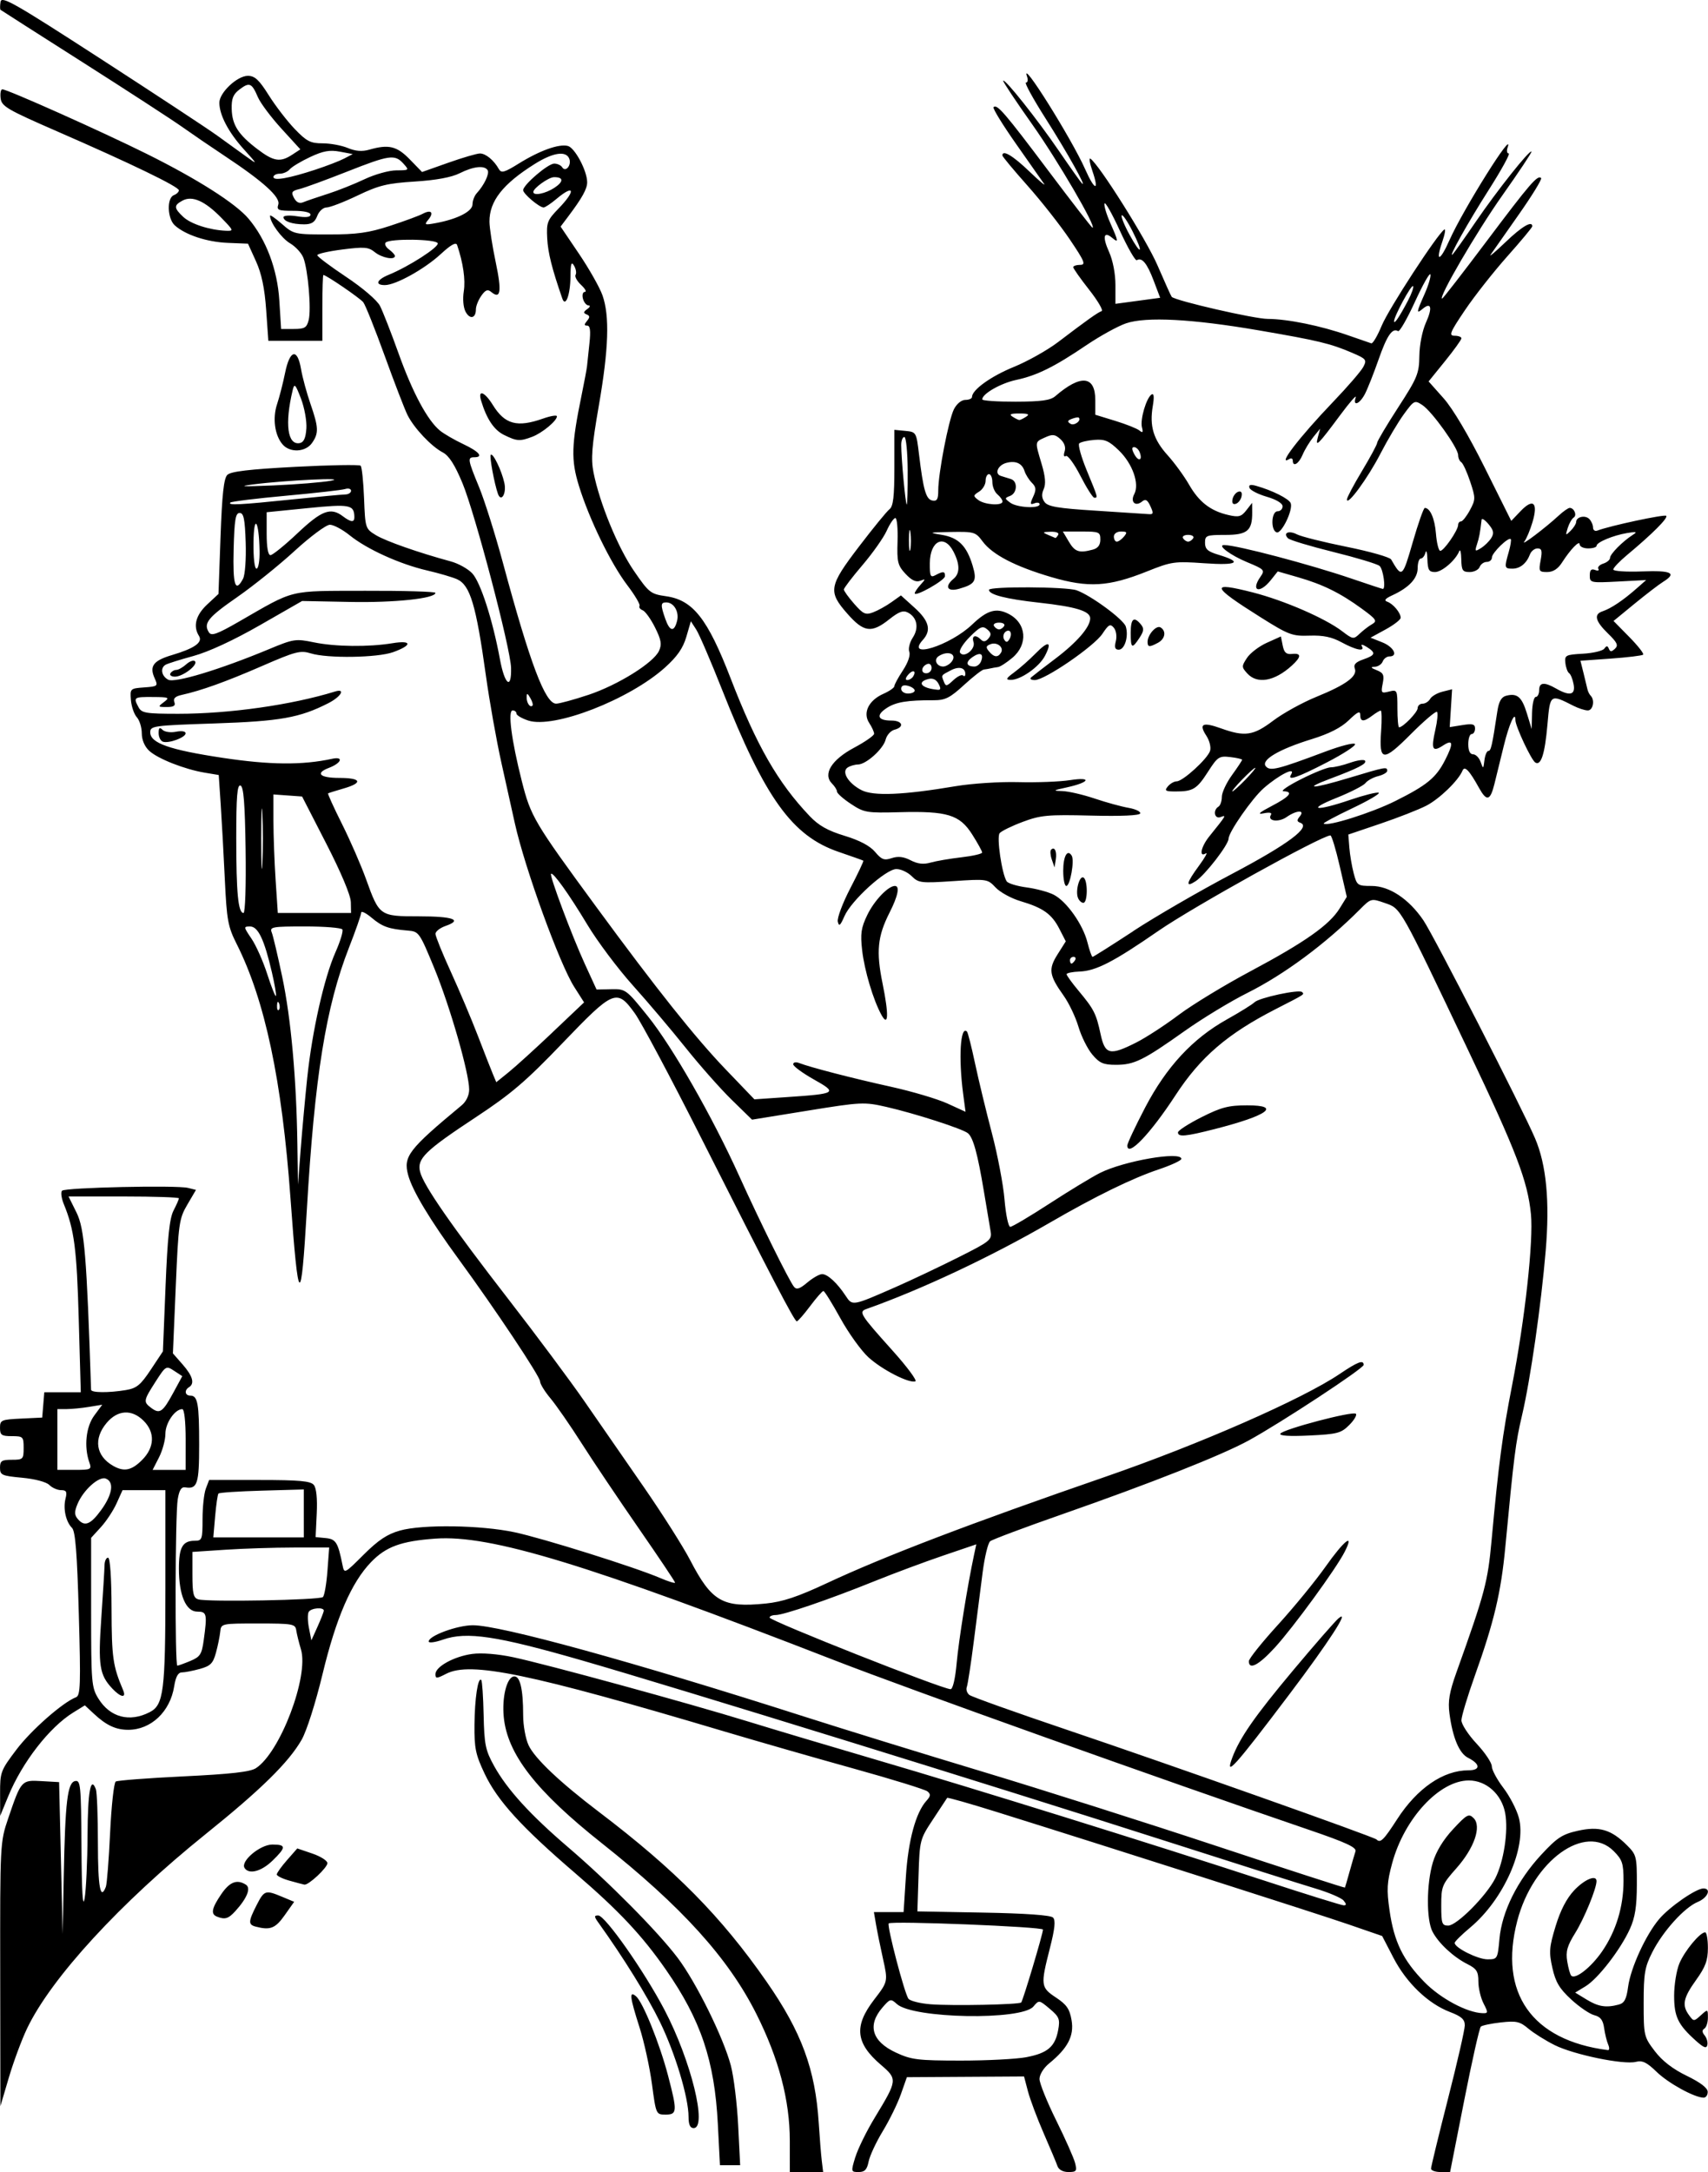 <?xml version="1.0" encoding="UTF-8" standalone="no"?>
<!-- Created with Inkscape (http://www.inkscape.org/) -->

<svg
   width="133.888mm"
   height="170.251mm"
   viewBox="0 0 133.888 170.251"
   version="1.1"
   id="svg5"
   inkscape:version="1.1.2 (0a00cf5339, 2022-02-04)"
   sodipodi:docname="Mad-Scientist.svg"
   xmlns:inkscape="http://www.inkscape.org/namespaces/inkscape"
   xmlns:sodipodi="http://sodipodi.sourceforge.net/DTD/sodipodi-0.dtd"
   xmlns="http://www.w3.org/2000/svg"
   xmlns:svg="http://www.w3.org/2000/svg">
  <sodipodi:namedview
     id="namedview7"
     pagecolor="#ffffff"
     bordercolor="#666666"
     borderopacity="1.0"
     inkscape:pageshadow="2"
     inkscape:pageopacity="0.0"
     inkscape:pagecheckerboard="0"
     inkscape:document-units="mm"
     showgrid="false"
     fit-margin-top="0"
     fit-margin-left="0"
     fit-margin-right="0"
     fit-margin-bottom="0"
     inkscape:zoom="0.7011013"
     inkscape:cx="427.89822"
     inkscape:cy="253.17312"
     inkscape:window-width="1920"
     inkscape:window-height="978"
     inkscape:window-x="0"
     inkscape:window-y="39"
     inkscape:window-maximized="1"
     inkscape:current-layer="layer1" />
  <defs
     id="defs2" />
  <g
     inkscape:label="Layer 1"
     inkscape:groupmode="layer"
     id="layer1"
     transform="translate(-132.552,8.489)">
    <path
       style="fill:#000000;stroke-width:0.265"
       d="m 194.464,159.314 c -7.9e-4,-3.17 -0.861,-6.433 -2.62,-9.938 -2.197,-4.378 -5.859,-8.424 -12.114,-13.382 -5.171,-4.1 -7.412,-6.986 -7.69,-9.905 -0.146,-1.531 0.229,-3.062 0.776,-3.167 0.492,-0.095 0.746,0.942 0.746,3.048 0,0.797 0.193,1.854 0.428,2.35 0.493,1.039 2.456,2.897 5.509,5.216 5.983,4.543 9.587,8.193 13.157,13.328 2.729,3.925 3.809,6.855 4.076,11.062 0.074,1.164 0.182,2.504 0.24,2.977 l 0.105,0.86 h -1.306 -1.306 l -7.9e-4,-2.447 z m 5.141,1.277 c 0.194,-0.644 0.888,-2.054 1.544,-3.133 1.758,-2.896 1.767,-2.973 0.451,-4.1 -1.981,-1.696 -2.121,-3.028 -0.536,-5.09 1.099,-1.43 1.101,-1.438 0.705,-3.218 -0.205,-0.922 -0.449,-2.123 -0.543,-2.669 l -0.17,-0.992 h 1.164 1.164 l 0.181,-2.801 c 0.182,-2.82 0.774,-4.999 1.609,-5.922 0.335,-0.37 0.351,-0.516 0.08,-0.737 -0.186,-0.151 -2.778,-0.953 -5.761,-1.781 -2.983,-0.828 -7.567,-2.144 -10.186,-2.924 -15.249,-4.541 -19.874,-5.499 -21.782,-4.512 -0.745,0.385 -0.84,0.388 -0.84,0.027 0,-0.587 1.465,-1.392 2.882,-1.584 0.739,-0.1 2,2.6e-4 3.203,0.255 2.607,0.551 13.697,3.585 18.389,5.031 2.037,0.628 6.621,1.996 10.186,3.041 7.513,2.201 21.566,6.577 30.223,9.411 3.307,1.083 6.15,1.968 6.316,1.968 0.223,0 0.221,-0.099 -0.009,-0.376 -0.171,-0.207 -1.168,-0.632 -2.215,-0.945 -1.047,-0.313 -6.309,-1.982 -11.693,-3.709 -13.512,-4.334 -38.435,-12.044 -45.773,-14.161 -6.708,-1.935 -9.058,-2.288 -10.914,-1.638 -0.618,0.216 -1.124,0.283 -1.124,0.147 0,-0.447 2.226,-1.267 3.453,-1.273 2.142,-0.01 12.555,2.857 25.916,7.137 3.129,1.002 9.439,2.951 14.023,4.332 4.584,1.38 12.849,4.006 18.367,5.835 5.518,1.829 10.047,3.296 10.066,3.26 0.018,-0.036 0.182,-0.601 0.364,-1.256 0.182,-0.655 0.39,-1.369 0.462,-1.587 0.1,-0.305 -0.742,-0.695 -3.65,-1.687 -11.434,-3.903 -31.363,-11.023 -37.118,-13.26 -19.439,-7.557 -27.041,-9.876 -31.353,-9.565 -2.697,0.195 -3.882,0.629 -5.058,1.853 -1.535,1.598 -2.729,4.357 -3.791,8.763 -0.544,2.255 -1.246,4.461 -1.64,5.15 -1.011,1.768 -3.184,3.905 -7.503,7.378 -6.711,5.396 -12.131,11.294 -14.023,15.258 -0.419,0.879 -1.061,2.607 -1.425,3.842 l -0.663,2.244 -0.014,-10.339 c -0.014,-10.234 -0.008,-10.357 0.62,-12.204 1.026,-3.016 1.037,-3.029 2.623,-2.937 l 1.373,0.079 0.14,5.953 0.14,5.953 0.085,-4.498 c 0.111,-5.872 0.29,-7.376 0.892,-7.491 0.427,-0.082 0.466,0.314 0.496,5.157 0.022,3.536 0.102,4.857 0.245,4.054 0.117,-0.655 0.221,-2.88 0.231,-4.945 0.018,-3.442 0.244,-4.698 0.653,-3.63 0.088,0.229 0.16,2.134 0.16,4.232 0,3.444 0.198,4.53 0.624,3.42 0.083,-0.217 0.233,-2.127 0.333,-4.243 0.1,-2.116 0.299,-3.92 0.442,-4.008 0.143,-0.088 2.536,-0.271 5.317,-0.405 3.711,-0.18 5.221,-0.35 5.671,-0.642 1.902,-1.231 4.166,-7.204 3.529,-9.313 -0.161,-0.534 -0.327,-1.208 -0.369,-1.499 -0.071,-0.492 -0.278,-0.529 -2.983,-0.529 -2.906,0 -2.907,2.6e-4 -2.976,0.661 -0.038,0.364 -0.19,1.103 -0.338,1.643 -0.225,0.823 -0.428,1.026 -1.253,1.255 -0.542,0.15 -1.178,0.274 -1.414,0.275 -0.298,10e-4 -0.483,0.336 -0.605,1.098 -0.317,1.984 -1.818,3.401 -3.601,3.401 -0.971,0 -1.716,-0.347 -2.69,-1.255 l -0.71,-0.662 -0.912,0.563 c -1.867,1.154 -3.998,3.899 -5.091,6.557 l -0.635,1.543 -0.006,-1.746 c -0.006,-1.684 0.04,-1.807 1.281,-3.447 1.161,-1.534 3.633,-3.707 4.668,-4.104 0.35,-0.134 0.378,-0.969 0.221,-6.537 -0.134,-4.771 -0.268,-6.472 -0.532,-6.736 -0.483,-0.483 -0.709,-1.504 -0.509,-2.3 0.135,-0.536 0.068,-0.661 -0.349,-0.661 -0.283,0 -0.698,-0.183 -0.921,-0.406 -0.237,-0.237 -1.125,-0.473 -2.136,-0.567 -1.595,-0.149 -1.73,-0.21 -1.73,-0.785 0,-0.536 0.13,-0.623 0.926,-0.623 0.882,0 0.926,-0.044 0.926,-0.926 0,-0.882 -0.044,-0.926 -0.926,-0.926 -0.807,0 -0.926,-0.084 -0.926,-0.649 0,-0.611 0.096,-0.653 1.654,-0.728 l 1.654,-0.079 0.082,-0.992 0.082,-0.992 h 1.43 1.43 l -0.161,-5.755 c -0.153,-5.477 -0.35,-6.994 -1.167,-8.986 -0.192,-0.467 -0.255,-0.944 -0.141,-1.058 0.249,-0.25 8.978,-0.444 9.872,-0.22 l 0.626,0.157 -0.68,1.16 c -0.642,1.095 -0.693,1.457 -0.904,6.408 l -0.224,5.247 0.764,0.871 c 0.791,0.9 0.958,1.495 0.5,1.778 -0.389,0.24 -0.322,0.661 0.104,0.661 0.578,0 0.69,0.622 0.69,3.842 0,3.08 -0.139,3.506 -1.088,3.35 -0.308,-0.051 -0.473,0.21 -0.592,0.933 -0.201,1.218 -0.229,13.041 -0.031,13.041 0.077,0 0.536,-0.165 1.018,-0.367 0.772,-0.323 0.898,-0.518 1.05,-1.624 0.284,-2.071 0.246,-2.242 -0.503,-2.242 -0.89,0 -1.442,-1.292 -1.442,-3.378 0,-1.666 0.292,-2.178 1.244,-2.178 0.572,0 0.609,-0.102 0.609,-1.703 0,-0.936 0.116,-2.008 0.258,-2.381 l 0.258,-0.679 h 3.943 c 3.126,0 4.009,0.08 4.262,0.385 0.203,0.245 0.287,1.057 0.231,2.238 l -0.088,1.853 0.789,0.077 c 0.802,0.079 0.962,0.334 1.318,2.107 0.141,0.703 0.149,0.699 1.663,-0.81 1.148,-1.144 1.846,-1.607 2.844,-1.887 1.766,-0.495 6.328,-0.428 8.971,0.131 2.215,0.469 9.435,2.736 11.415,3.585 0.647,0.278 1.177,0.442 1.177,0.364 0,-0.077 -1.28,-1.987 -2.844,-4.245 -1.564,-2.258 -3.578,-5.256 -4.474,-6.663 -0.896,-1.407 -1.998,-2.997 -2.447,-3.533 -0.45,-0.536 -0.818,-1.136 -0.818,-1.333 0,-0.381 -3.521,-5.667 -6.362,-9.552 -2.274,-3.108 -3.641,-5.383 -3.976,-6.613 -0.398,-1.463 0.02,-2.008 4.187,-5.468 0.362,-0.3 0.595,-0.788 0.594,-1.242 -0.003,-1.301 -1.506,-6.53 -2.735,-9.514 -1.152,-2.798 -1.207,-2.877 -2.068,-2.946 -1.499,-0.121 -2.004,-0.3 -2.848,-1.01 -0.448,-0.377 -0.814,-0.553 -0.814,-0.391 0,0.162 -0.43,1.393 -0.955,2.735 -1.816,4.643 -2.691,10.092 -3.305,20.566 -0.458,7.812 -0.662,7.662 -1.283,-0.941 -0.664,-9.195 -1.999,-15.502 -4.211,-19.896 -0.692,-1.375 -0.782,-1.863 -0.935,-5.093 -0.093,-1.965 -0.238,-4.605 -0.323,-5.868 l -0.154,-2.296 -1.098,-0.183 c -1.581,-0.263 -3.685,-1.093 -4.356,-1.718 -0.357,-0.333 -0.578,-0.856 -0.578,-1.368 0,-0.456 -0.175,-1.022 -0.388,-1.258 -0.214,-0.236 -0.422,-0.841 -0.463,-1.344 -0.073,-0.899 -0.056,-0.916 1.038,-0.995 1.067,-0.077 1.1,-0.107 0.825,-0.711 -0.435,-0.955 -0.112,-1.39 1.358,-1.826 1.764,-0.524 2.431,-0.996 2.115,-1.496 -0.481,-0.76 -0.255,-1.632 0.638,-2.465 l 0.889,-0.829 0.161,-4.481 c 0.119,-3.316 0.257,-4.577 0.532,-4.851 0.27,-0.27 1.713,-0.441 5.325,-0.631 2.725,-0.143 5.032,-0.183 5.127,-0.088 0.095,0.095 0.215,1.244 0.266,2.553 0.092,2.346 0.105,2.387 0.926,2.888 0.774,0.472 3.354,1.377 5.876,2.061 0.591,0.16 1.346,0.58 1.678,0.934 0.648,0.689 1.601,3.642 2.171,6.728 0.372,2.013 0.915,2.438 0.873,0.684 -0.036,-1.519 -2.823,-12.111 -3.811,-14.486 -0.602,-1.446 -1.054,-2.149 -1.55,-2.409 -0.894,-0.469 -2.247,-1.904 -2.756,-2.925 -0.218,-0.437 -1.021,-2.52 -1.784,-4.63 -0.763,-2.11 -1.521,-4.005 -1.684,-4.211 -0.256,-0.324 -2.909,-2.138 -3.128,-2.139 -0.043,-1.82e-4 -0.079,1.161 -0.079,2.58 v 2.58 h -2.117 -2.117 l -0.171,-2.425 c -0.12,-1.699 -0.358,-2.838 -0.797,-3.806 l -0.627,-1.381 -1.584,-0.064 c -1.635,-0.066 -3.329,-0.625 -4.154,-1.372 -0.588,-0.532 -0.64,-2.15 -0.076,-2.367 0.218,-0.084 0.397,-0.255 0.397,-0.381 0,-0.281 -3.716,-2.08 -9.525,-4.612 -3.948,-1.721 -4.374,-1.97 -4.449,-2.604 -0.046,-0.385 0.013,-0.701 0.132,-0.701 0.394,8.4e-5 7.836,3.327 11.329,5.065 3.982,1.981 6.958,3.876 7.972,5.075 1.38,1.632 2.262,3.973 2.414,6.408 l 0.14,2.238 h 0.992 c 0.855,0 1.017,-0.098 1.17,-0.706 0.211,-0.841 -0.05,-3.909 -0.414,-4.866 -0.142,-0.372 -0.61,-0.886 -1.042,-1.14 -0.677,-0.4 -1.575,-1.634 -1.575,-2.166 0,-0.095 0.421,0.197 0.935,0.648 0.917,0.805 0.988,0.821 3.67,0.821 2.209,0 3.129,-0.129 4.785,-0.669 1.127,-0.368 2.284,-0.794 2.57,-0.947 0.673,-0.36 0.917,-0.108 0.446,0.461 -0.337,0.407 -0.285,0.429 0.617,0.26 1.684,-0.315 2.851,-0.917 2.851,-1.471 0,-0.279 0.149,-0.669 0.331,-0.867 0.586,-0.637 1.014,-1.544 0.853,-1.805 -0.244,-0.395 -1.112,-0.301 -2.187,0.238 -0.647,0.324 -1.846,0.546 -3.519,0.652 -2.172,0.137 -2.819,0.295 -4.49,1.096 -1.074,0.515 -2.168,0.936 -2.43,0.936 -0.265,0 -0.589,0.293 -0.729,0.661 -0.19,0.499 -0.443,0.661 -1.03,0.661 -0.939,0 -1.616,-0.235 -1.616,-0.561 0,-0.132 0.476,-0.163 1.058,-0.07 0.709,0.113 1.058,0.071 1.058,-0.129 0,-0.182 -0.522,-0.298 -1.341,-0.298 -1.192,0 -1.323,-0.055 -1.183,-0.498 0.181,-0.572 -1.179,-1.802 -4.223,-3.818 -1.019,-0.675 -2.507,-1.691 -3.307,-2.258 -0.8,-0.567 -4.313,-2.849 -7.805,-5.07 -3.493,-2.221 -6.389,-4.072 -6.438,-4.112 -0.048,-0.04 -0.048,-0.323 0,-0.627 0.077,-0.485 1.057,0.073 7.847,4.468 4.268,2.762 8.375,5.466 9.128,6.01 0.753,0.543 1.785,1.289 2.295,1.657 0.908,0.656 0.904,0.644 -0.219,-0.599 -1.19,-1.319 -1.898,-2.673 -1.898,-3.63 0,-0.786 1.398,-2.105 2.232,-2.105 0.547,0 0.878,0.307 1.641,1.521 0.526,0.837 1.442,2.027 2.036,2.646 0.933,0.971 1.231,1.124 2.185,1.124 0.608,0 1.496,0.164 1.974,0.365 0.602,0.253 1.119,0.294 1.682,0.132 1.52,-0.436 2.164,-0.282 3.175,0.759 l 0.964,0.992 2.054,-0.727 c 1.13,-0.4 2.249,-0.727 2.487,-0.727 0.451,0 1.091,0.529 1.478,1.221 0.19,0.34 0.429,0.275 1.563,-0.431 1.638,-1.018 3.152,-1.561 3.848,-1.379 0.549,0.144 1.505,1.936 1.513,2.837 0.004,0.526 -0.385,1.229 -1.501,2.711 l -0.582,0.773 1.445,2.136 c 0.794,1.175 1.622,2.638 1.839,3.253 0.571,1.619 0.486,4.19 -0.286,8.641 -0.554,3.194 -0.631,4.163 -0.417,5.242 0.474,2.395 1.901,5.87 3.164,7.709 1.183,1.723 1.304,1.818 2.523,1.993 2.108,0.301 3.251,1.753 5.053,6.416 2.049,5.302 3.702,8.184 6.202,10.816 0.707,0.744 1.417,1.145 2.738,1.546 1.178,0.358 1.99,0.787 2.391,1.263 0.512,0.609 0.716,0.685 1.307,0.488 0.495,-0.165 0.929,-0.115 1.481,0.17 0.551,0.285 1.009,0.338 1.561,0.179 0.43,-0.123 1.515,-0.309 2.413,-0.413 0.897,-0.104 1.631,-0.273 1.631,-0.376 0,-0.103 -0.351,-0.74 -0.779,-1.415 -0.982,-1.549 -1.946,-1.844 -5.694,-1.746 -2.584,0.068 -2.783,0.034 -3.815,-0.649 -0.599,-0.396 -1.089,-0.83 -1.089,-0.963 0,-0.133 -0.176,-0.418 -0.392,-0.633 -0.735,-0.735 -0.039,-1.865 1.73,-2.808 0.864,-0.461 1.571,-0.954 1.571,-1.096 0,-0.142 -0.174,-0.524 -0.386,-0.848 -0.52,-0.794 -0.042,-1.772 1.117,-2.284 0.471,-0.208 0.857,-0.479 0.857,-0.601 0,-0.122 0.301,-0.677 0.669,-1.234 0.397,-0.601 0.6,-1.19 0.5,-1.452 -0.093,-0.242 0.029,-0.743 0.271,-1.112 0.501,-0.764 0.347,-1.58 -0.371,-1.964 -0.375,-0.201 -0.703,-0.083 -1.474,0.529 -1.385,1.101 -1.993,1.019 -3.277,-0.44 -1.534,-1.742 -1.461,-2.163 0.919,-5.28 1.1,-1.441 2.171,-2.752 2.381,-2.914 0.292,-0.225 0.382,-0.988 0.382,-3.258 v -2.964 l 0.86,0.083 c 0.849,0.082 0.863,0.105 1.067,1.803 0.341,2.834 0.549,3.559 1.05,3.655 0.366,0.07 0.463,-0.096 0.462,-0.791 -7.9e-4,-1.334 0.814,-5.546 1.232,-6.369 0.215,-0.423 0.588,-0.728 0.892,-0.728 0.287,0 0.522,-0.103 0.522,-0.229 0,-0.557 1.49,-1.627 3.284,-2.357 1.072,-0.437 2.632,-1.313 3.467,-1.948 2.267,-1.724 3.113,-2.326 3.41,-2.425 0.147,-0.049 -0.292,-0.803 -0.978,-1.675 -0.685,-0.872 -1.246,-1.667 -1.246,-1.768 0,-0.1 0.242,-0.182 0.537,-0.182 0.468,0 0.363,-0.258 -0.817,-2.008 -0.745,-1.104 -2.237,-2.999 -3.315,-4.211 -1.078,-1.212 -1.961,-2.273 -1.961,-2.358 0,-0.472 0.815,0.009 2.094,1.235 0.797,0.764 1.326,1.21 1.175,0.992 -0.151,-0.218 -1.138,-1.626 -2.194,-3.128 -1.055,-1.502 -1.851,-2.799 -1.768,-2.882 0.271,-0.271 0.866,0.419 4.283,4.965 1.853,2.466 3.417,4.484 3.474,4.484 0.351,0 -2.706,-5.245 -4.708,-8.077 -1.309,-1.851 -2.341,-3.403 -2.294,-3.45 0.151,-0.151 2.673,3.024 4.358,5.487 0.903,1.319 1.721,2.474 1.818,2.566 0.425,0.399 -1.167,-2.445 -2.831,-5.059 -0.996,-1.564 -1.697,-2.844 -1.559,-2.844 0.138,0 0.178,-0.208 0.089,-0.463 -0.569,-1.616 3.498,4.867 4.561,7.272 0.741,1.676 1.121,1.75 0.556,0.108 -0.206,-0.598 -0.277,-1.027 -0.157,-0.953 0.659,0.408 4.389,6.337 5.267,8.373 0.565,1.31 1.065,2.417 1.112,2.461 0.332,0.313 6.47,1.723 7.516,1.726 1.573,0.006 4.176,0.538 6.328,1.293 0.873,0.307 1.683,0.586 1.801,0.622 0.117,0.035 0.485,-0.59 0.817,-1.391 0.547,-1.32 4.382,-7.206 4.905,-7.529 0.12,-0.074 0.049,0.355 -0.157,0.953 -0.566,1.642 -0.185,1.568 0.556,-0.108 1.064,-2.405 5.13,-8.888 4.561,-7.272 -0.09,0.255 -0.05,0.463 0.089,0.463 0.138,0 -0.563,1.28 -1.559,2.844 -1.663,2.613 -3.255,5.458 -2.831,5.059 0.098,-0.092 0.916,-1.246 1.818,-2.566 1.685,-2.463 4.207,-5.638 4.358,-5.487 0.047,0.047 -0.986,1.599 -2.294,3.45 -2.003,2.832 -5.06,8.077 -4.708,8.077 0.057,0 1.621,-2.018 3.474,-4.484 3.417,-4.547 4.012,-5.237 4.283,-4.965 0.083,0.083 -0.712,1.38 -1.768,2.882 -1.055,1.502 -2.043,2.909 -2.194,3.128 -0.151,0.218 0.377,-0.228 1.175,-0.992 1.279,-1.226 2.094,-1.707 2.094,-1.235 0,0.085 -0.882,1.146 -1.961,2.358 -1.078,1.212 -2.57,3.107 -3.315,4.211 -1.18,1.749 -1.286,2.008 -0.817,2.008 0.295,0 0.537,0.091 0.537,0.202 0,0.111 -0.578,0.917 -1.286,1.791 l -1.286,1.589 1.173,1.318 c 0.724,0.813 1.964,2.906 3.239,5.465 l 2.066,4.148 0.743,-0.776 c 0.983,-1.026 1.376,-0.654 0.923,0.873 -0.185,0.623 -0.473,1.309 -0.64,1.525 -0.329,0.425 1.657,-1.078 2.702,-2.045 0.354,-0.327 0.738,-0.595 0.854,-0.595 0.353,0 0.591,0.578 0.311,0.757 -0.145,0.093 -0.354,0.461 -0.466,0.818 -0.188,0.6 -0.17,0.617 0.229,0.217 0.237,-0.237 0.432,-0.547 0.432,-0.687 0,-0.403 0.699,-0.565 1.026,-0.238 0.163,0.163 0.297,0.464 0.297,0.669 0,0.205 0.152,0.314 0.337,0.243 0.984,-0.378 5.263,-1.294 5.4,-1.157 0.164,0.164 -1.108,1.436 -3.061,3.063 -0.599,0.499 -1.089,1.014 -1.089,1.144 0,0.13 1.012,0.198 2.25,0.151 2.327,-0.089 2.765,0.128 1.653,0.818 -0.327,0.203 -1.335,0.976 -2.239,1.717 l -1.643,1.348 1.23,1.251 c 0.677,0.688 1.168,1.313 1.092,1.389 -0.076,0.076 -1.213,0.214 -2.528,0.308 l -2.389,0.17 0.239,0.955 c 0.131,0.525 0.27,1.101 0.309,1.278 0.039,0.178 0.153,0.406 0.254,0.507 0.344,0.344 0.186,1.154 -0.226,1.154 -0.226,0 -0.732,-0.164 -1.124,-0.363 -1.833,-0.932 -1.829,-0.935 -2.039,1.479 -0.2,2.295 -0.505,3.245 -0.952,2.968 -0.317,-0.196 -1.559,-2.846 -1.559,-3.326 0,-0.789 -0.49,0.296 -0.911,2.02 -0.249,1.019 -0.578,2.358 -0.731,2.977 -0.331,1.336 -0.607,1.407 -1.214,0.311 -0.763,-1.378 -1.124,-1.753 -1.292,-1.344 -0.317,0.772 -1.81,2.217 -2.838,2.746 -0.596,0.307 -2.214,0.941 -3.597,1.409 l -2.514,0.852 0.08,1.023 c 0.044,0.562 0.197,1.469 0.341,2.015 0.251,0.953 0.306,0.992 1.402,0.992 1.394,0 2.922,1.014 4.064,2.697 0.819,1.207 7.744,14.728 8.748,17.078 0.892,2.088 1.162,4.931 0.838,8.8 -0.36,4.292 -1.2,10.13 -1.863,12.947 -0.498,2.118 -0.626,3.123 -1.308,10.336 -0.334,3.526 -0.882,5.838 -2.369,10 -0.587,1.644 -1.068,3.239 -1.068,3.544 0,0.306 0.536,1.129 1.191,1.829 0.655,0.7 1.191,1.499 1.191,1.775 0,0.276 0.407,1.035 0.904,1.686 0.497,0.651 1.044,1.704 1.215,2.341 0.626,2.326 -1.182,6.412 -3.808,8.607 -0.672,0.562 -1.222,1.105 -1.222,1.208 0,0.383 1.81,1.288 2.574,1.288 0.777,0 0.795,-0.03 0.938,-1.615 0.193,-2.124 1.406,-4.566 3.268,-6.577 1.245,-1.345 1.651,-1.611 2.875,-1.885 1.678,-0.375 2.62,-0.097 3.858,1.142 0.737,0.737 0.773,0.881 0.768,3.068 -0.004,1.733 -0.138,2.585 -0.544,3.481 -0.737,1.626 -2.499,3.904 -3.479,4.5 l -0.811,0.493 0.898,0.548 c 0.921,0.562 1.532,0.656 2.521,0.391 0.439,-0.118 0.601,-0.425 0.728,-1.385 0.197,-1.482 1.38,-4.067 2.432,-5.313 0.811,-0.96 2.894,-2.403 3.471,-2.403 0.651,0 0.345,0.729 -0.442,1.056 -1.049,0.435 -2.725,2.288 -3.562,3.939 -0.593,1.169 -0.678,1.67 -0.678,3.972 0,2.569 0.021,2.662 0.869,3.779 0.584,0.769 1.407,1.406 2.507,1.939 1.07,0.519 1.64,0.954 1.644,1.257 0.004,0.255 -0.142,0.46 -0.324,0.457 -0.727,-0.013 -2.767,-1.135 -3.684,-2.027 -0.768,-0.747 -1.11,-0.911 -1.63,-0.78 -0.962,0.241 -4.867,-0.566 -6.365,-1.317 -0.712,-0.356 -1.637,-0.936 -2.055,-1.289 -0.663,-0.558 -0.941,-0.621 -2.146,-0.487 -0.761,0.084 -1.473,0.233 -1.581,0.33 -0.108,0.097 -0.695,2.701 -1.303,5.787 l -1.106,5.611 h -0.747 c -0.411,0 -0.747,-0.121 -0.747,-0.268 0,-0.147 0.595,-2.598 1.323,-5.447 0.728,-2.848 1.323,-5.45 1.323,-5.782 0,-0.469 -0.259,-0.702 -1.169,-1.049 -1.708,-0.652 -3.402,-2.278 -4.42,-4.24 l -0.889,-1.715 -2.648,-0.913 c -2.447,-0.844 -18.762,-6.058 -27.604,-8.821 -2.084,-0.651 -3.815,-1.143 -3.846,-1.093 -0.031,0.05 -0.529,0.806 -1.106,1.679 -1.034,1.565 -1.05,1.628 -1.138,4.403 l -0.089,2.816 5.169,0.095 c 3.305,0.06 5.274,0.2 5.462,0.388 0.214,0.214 0.147,0.866 -0.251,2.425 -0.736,2.883 -0.715,3.052 0.488,3.848 0.835,0.553 1.068,0.894 1.219,1.784 0.206,1.218 -0.299,2.186 -1.761,3.377 -0.43,0.35 -0.755,0.874 -0.755,1.218 0,0.332 0.588,1.791 1.306,3.241 0.718,1.451 1.386,2.956 1.484,3.346 0.159,0.634 0.104,0.708 -0.521,0.708 -0.428,0 -0.761,-0.18 -0.859,-0.463 -0.088,-0.255 -0.576,-1.416 -1.084,-2.58 -0.508,-1.164 -1.062,-2.641 -1.231,-3.282 l -0.307,-1.166 -4.592,0.028 -4.592,0.028 -0.47,1.334 c -0.258,0.734 -0.896,2.036 -1.417,2.893 -0.521,0.857 -1.021,1.93 -1.112,2.383 -0.128,0.64 -0.303,0.825 -0.781,0.825 -0.605,0 -0.61,-0.021 -0.263,-1.171 z m 13.409,-7.83 c 1.659,-0.315 2.25,-0.822 2.489,-2.136 0.153,-0.843 0.078,-1.03 -0.665,-1.655 -0.83,-0.699 -0.842,-0.7 -1.278,-0.179 -0.926,1.105 -9.438,0.951 -10.702,-0.193 -0.481,-0.436 -0.533,-0.423 -1.141,0.284 -1.192,1.386 -0.814,2.645 1.057,3.517 1.218,0.567 1.711,0.628 5.083,0.631 2.054,0.001 4.375,-0.119 5.157,-0.267 z m 45.601,-0.987 c -0.111,-0.255 -0.254,-0.84 -0.319,-1.301 -0.087,-0.62 -0.288,-0.88 -0.769,-1.001 -0.358,-0.09 -1.173,-0.645 -1.811,-1.233 -0.922,-0.85 -1.225,-1.358 -1.475,-2.474 -0.278,-1.241 -0.248,-1.621 0.253,-3.271 0.377,-1.241 0.865,-2.183 1.455,-2.809 0.814,-0.864 1.752,-1.251 1.752,-0.724 0,0.582 -0.963,2.931 -1.665,4.059 -0.635,1.022 -0.757,1.454 -0.631,2.232 0.086,0.531 0.228,1.036 0.315,1.124 0.32,0.32 1.559,-0.655 2.417,-1.902 1.1,-1.6 1.681,-3.512 1.681,-5.534 0,-1.371 -0.093,-1.653 -0.773,-2.333 -2.224,-2.224 -6.327,0.748 -7.558,5.476 -1.47,5.644 1.139,9.363 7.103,10.126 0.125,0.016 0.136,-0.179 0.026,-0.434 z m -9.771,-3.228 c -0.222,-0.429 -0.404,-1.2 -0.404,-1.713 0,-0.787 -0.135,-1 -0.86,-1.366 -1.102,-0.556 -2.26,-1.633 -2.736,-2.543 -0.489,-0.936 -0.477,-3.734 0.023,-5.417 0.257,-0.866 0.815,-1.783 1.59,-2.616 1.084,-1.164 1.233,-1.244 1.609,-0.868 0.643,0.643 0.055,2.35 -1.357,3.94 -1.116,1.257 -1.179,1.413 -1.179,2.907 0,1.419 0.055,1.579 0.546,1.579 0.671,0 2.981,-2.321 3.687,-3.704 0.669,-1.311 1.035,-3.706 0.781,-5.099 -0.272,-1.487 -1.475,-2.574 -2.85,-2.574 -2.305,0 -5.061,2.975 -6.013,6.491 -0.408,1.506 -0.438,2.068 -0.203,3.705 0.353,2.452 1.057,3.896 2.734,5.608 1.264,1.291 3.346,2.403 4.565,2.438 0.435,0.013 0.44,-0.044 0.066,-0.767 z m -36.242,-0.07 c 0.137,-0.137 1.707,-5.392 1.707,-5.714 0,-0.223 -11.875,-0.699 -12.09,-0.484 -0.163,0.163 1.248,5.546 1.549,5.909 0.146,0.176 0.94,0.371 1.765,0.432 1.722,0.129 6.901,0.024 7.068,-0.143 z m 29.468,-14.362 c 1.576,-2.437 3.616,-3.837 5.59,-3.837 0.961,0 0.948,-0.49 -0.026,-0.979 -0.695,-0.349 -1.209,-1.573 -1.461,-3.475 -0.128,-0.963 -0.008,-1.67 0.546,-3.219 2.238,-6.255 2.456,-7.074 2.756,-10.349 0.549,-5.994 0.85,-8.272 1.605,-12.141 1.01,-5.178 1.69,-11.36 1.479,-13.447 -0.262,-2.591 -1.141,-4.888 -4.878,-12.747 -5.444,-11.447 -5.294,-11.181 -6.564,-11.624 -1.087,-0.379 -1.089,-0.378 -1.994,0.529 -2.663,2.671 -5.907,5.075 -8.79,6.516 -1.319,0.659 -3.529,2.001 -4.912,2.982 -3.245,2.303 -3.958,2.654 -5.387,2.654 -0.991,0 -1.289,-0.13 -1.859,-0.806 -0.373,-0.443 -0.862,-1.426 -1.086,-2.183 -0.224,-0.757 -0.747,-1.853 -1.162,-2.435 -1.14,-1.601 -1.209,-2.07 -0.473,-3.236 l 0.643,-1.018 -0.502,-0.979 c -0.597,-1.164 -1.272,-1.646 -3.043,-2.171 -0.725,-0.215 -1.605,-0.697 -1.956,-1.071 -0.63,-0.67 -0.677,-0.677 -3.324,-0.5 -2.514,0.168 -2.721,0.144 -3.248,-0.383 -0.31,-0.31 -0.851,-0.563 -1.203,-0.563 -0.83,0 -3.535,2.454 -4.078,3.701 -0.325,0.746 -0.427,0.829 -0.518,0.419 -0.062,-0.281 0.38,-1.458 0.982,-2.616 0.602,-1.158 1.061,-2.13 1.021,-2.16 -0.041,-0.03 -0.907,-0.339 -1.926,-0.686 -3.659,-1.248 -5.777,-4.196 -9.154,-12.735 -0.88,-2.226 -1.789,-4.339 -2.02,-4.696 l -0.42,-0.65 -0.356,1.222 c -0.259,0.887 -0.715,1.544 -1.668,2.401 -2.809,2.525 -8.725,4.819 -10.727,4.158 -0.508,-0.168 -0.923,-0.414 -0.923,-0.549 0,-0.134 -0.133,-0.244 -0.295,-0.244 -0.398,0 -0.097,2.332 0.718,5.547 0.703,2.775 0.963,3.213 5.843,9.864 4.721,6.434 7.764,10.254 10.139,12.73 l 2.249,2.344 2.505,-0.171 c 3.965,-0.271 4.046,-0.323 2.148,-1.392 -0.885,-0.499 -1.61,-1.032 -1.61,-1.185 0,-0.156 0.203,-0.199 0.463,-0.099 0.895,0.345 4.199,1.2 7.188,1.859 1.662,0.367 3.659,0.959 4.439,1.316 l 1.418,0.649 -0.183,-1.378 c -0.379,-2.849 -0.222,-5.428 0.297,-4.909 0.071,0.071 0.355,1.192 0.631,2.491 0.276,1.299 0.87,3.757 1.319,5.462 0.449,1.705 0.897,4.056 0.994,5.226 0.098,1.169 0.299,2.126 0.448,2.126 0.149,0 1.531,-0.819 3.071,-1.819 1.54,-1 3.319,-2.081 3.953,-2.401 1.874,-0.946 6.388,-1.729 6.388,-1.107 0,0.126 -0.804,0.499 -1.786,0.828 -2.08,0.698 -4.974,2.115 -8.524,4.173 -4.612,2.673 -10.055,5.235 -14.377,6.766 -0.625,0.222 -0.498,0.424 2.037,3.248 1.149,1.279 1.958,2.369 1.798,2.423 -0.501,0.167 -2.585,-0.898 -3.663,-1.872 -0.569,-0.514 -1.565,-1.897 -2.213,-3.073 -0.648,-1.176 -1.247,-2.138 -1.331,-2.138 -0.084,0 -0.555,0.536 -1.045,1.191 -0.491,0.655 -0.959,1.19 -1.041,1.189 -0.182,-0.002 -1.937,-3.37 -7.516,-14.42 -2.351,-4.658 -4.682,-9.033 -5.18,-9.723 -1.411,-1.957 -1.652,-1.858 -5.678,2.342 -2.856,2.98 -4.016,3.972 -6.767,5.787 -4.019,2.652 -4.646,3.266 -4.389,4.294 0.265,1.061 2.46,4.225 6.95,10.02 2.15,2.774 4.811,6.346 5.914,7.938 1.103,1.591 3.199,4.62 4.659,6.73 1.46,2.11 3.101,4.697 3.647,5.748 1.69,3.254 2.542,3.744 5.92,3.403 1.337,-0.135 2.495,-0.521 4.804,-1.6 4.515,-2.112 11.203,-4.666 21.828,-8.337 7.378,-2.549 15.431,-6.081 18.349,-8.049 1.44,-0.971 1.892,-1.142 1.892,-0.717 0,0.275 -6.467,4.526 -8.996,5.913 -2.113,1.159 -7.676,3.36 -14.684,5.81 -2.91,1.017 -5.429,1.962 -5.597,2.099 -0.168,0.137 -0.431,1.227 -0.586,2.421 -0.154,1.194 -0.466,3.628 -0.693,5.408 -0.227,1.78 -0.475,3.398 -0.551,3.596 -0.076,0.198 0.016,0.478 0.205,0.623 0.189,0.145 3.602,1.364 7.586,2.71 8.179,2.763 24.119,8.409 24.326,8.616 0.304,0.304 0.552,0.062 1.615,-1.582 z m -12.921,-4.83 c 0.592,-1.569 1.768,-3.257 4.757,-6.828 1.712,-2.046 3.324,-3.891 3.582,-4.101 0.929,-0.756 -0.784,1.887 -3.863,5.964 -4.326,5.727 -5.075,6.558 -4.475,4.966 z m 1.3,-7.561 c 0,-0.193 1.023,-1.473 2.273,-2.844 1.25,-1.371 2.925,-3.416 3.722,-4.543 1.479,-2.092 2.305,-2.74 1.519,-1.191 -0.673,1.327 -4.016,5.911 -5.47,7.503 -1.266,1.385 -2.045,1.795 -2.045,1.075 z m 2.47,-17.835 c 0.216,-0.35 5.687,-1.791 5.919,-1.559 0.1,0.1 -0.135,0.498 -0.522,0.885 -0.637,0.637 -0.935,0.715 -3.132,0.82 -1.567,0.075 -2.37,0.023 -2.265,-0.147 z M 220.923,81.295 c 0,-0.164 0.625,-1.495 1.389,-2.958 1.672,-3.202 3.726,-5.417 6.416,-6.92 1.019,-0.569 1.992,-1.174 2.163,-1.344 0.356,-0.354 3.499,-1.03 3.727,-0.801 0.192,0.192 0.274,0.14 -2.054,1.331 -3.794,1.942 -5.909,3.76 -7.864,6.757 -1.985,3.044 -3.778,4.912 -3.778,3.936 z m 3.969,-1.022 c 0,-0.144 0.83,-0.679 1.845,-1.191 1.552,-0.782 2.122,-0.929 3.587,-0.929 2.708,0 1.618,0.795 -2.549,1.859 -2.299,0.587 -2.884,0.64 -2.884,0.261 z m -23.252,-9.223 c -0.634,-1.151 -1.328,-3.479 -1.506,-5.054 -0.148,-1.309 -0.081,-1.763 0.407,-2.772 0.544,-1.125 1.634,-2.268 2.161,-2.268 0.404,0 0.246,0.777 -0.426,2.104 -0.936,1.846 -1.053,3.036 -0.544,5.529 0.503,2.468 0.465,3.475 -0.093,2.462 z m -57.357,54.671 c 1.099,-0.564 1.234,-1.632 1.234,-9.723 v -7.681 h -1.68 -1.68 l -0.464,1.029 c -0.255,0.566 -0.809,1.407 -1.231,1.868 l -0.767,0.84 v 5.839 c 0,5.514 0.032,5.891 0.569,6.76 0.911,1.474 2.438,1.88 4.017,1.068 z m -2.935,-1.86 c -1,-1.068 -1.113,-1.798 -0.854,-5.541 0.134,-1.937 0.247,-3.789 0.252,-4.116 0.005,-0.327 0.128,-0.595 0.274,-0.595 0.164,0 0.269,1.529 0.276,4.035 0.011,3.803 0.104,4.457 0.907,6.35 0.275,0.649 -0.191,0.577 -0.855,-0.132 z m 66.195,-1.984 c 0.165,-1.816 0.844,-6.054 1.357,-8.46 l 0.182,-0.853 -2.611,0.887 c -1.436,0.488 -3.862,1.392 -5.39,2.009 -3.496,1.412 -7.097,2.646 -7.723,2.646 -0.264,0 -0.479,0.089 -0.479,0.198 2.6e-4,0.252 13.496,5.593 14.185,5.614 0.176,0.005 0.369,-0.815 0.48,-2.041 z m -49.609,-4.102 c 0.03,-0.306 -0.985,-0.235 -1.182,0.083 -0.096,0.155 -0.088,0.721 0.017,1.257 l 0.191,0.975 0.477,-1.058 c 0.262,-0.582 0.485,-1.148 0.496,-1.257 z m -0.069,-1.079 c 0.121,-0.121 0.28,-1.043 0.355,-2.051 l 0.136,-1.831 -2.781,0.001 c -1.529,8e-4 -3.942,0.078 -5.36,0.172 l -2.58,0.171 v 1.793 c 0,1.48 0.081,1.816 0.463,1.926 0.759,0.219 9.529,0.056 9.767,-0.182 z m -1.498,-6.555 v -1.879 l -3.285,0.093 c -1.807,0.051 -3.339,0.153 -3.404,0.226 -0.065,0.073 -0.183,0.876 -0.261,1.786 l -0.143,1.654 h 3.547 3.547 z m -15.877,-0.277 c 0.883,-1.219 1.025,-2.197 0.355,-2.454 -0.536,-0.206 -1.765,0.9 -2.219,1.996 -0.248,0.598 -0.245,0.849 0.013,1.16 0.534,0.643 1.006,0.464 1.85,-0.701 z m -0.938,-3.731 c -0.426,-1.223 -0.26,-2.788 0.389,-3.666 l 0.627,-0.848 -1.03,0.17 c -0.567,0.094 -1.358,0.171 -1.758,0.173 l -0.728,0.003 v 2.381 2.381 h 1.354 c 1.289,0 1.344,-0.029 1.146,-0.595 z m 4.135,-0.178 c 0.987,-0.987 1.034,-2.165 0.124,-3.075 -0.925,-0.925 -2.035,-0.862 -2.899,0.165 -1.049,1.247 -0.847,2.588 0.506,3.364 0.852,0.489 1.445,0.37 2.269,-0.454 z m 3.419,-1.608 c 0,-1.411 -0.108,-2.381 -0.265,-2.381 -0.577,0 -1.323,1.087 -1.323,1.928 0,0.479 -0.225,1.312 -0.501,1.852 l -0.501,0.982 h 1.294 1.294 z m -0.992,-3.625 0.728,-1.341 -0.64,-0.419 c -0.627,-0.411 -0.655,-0.395 -1.456,0.852 -0.95,1.481 -0.967,1.581 -0.353,2.047 0.673,0.51 0.91,0.353 1.72,-1.139 z m -3.695,-0.251 c 0.845,-0.14 1.151,-0.39 1.953,-1.599 l 0.951,-1.433 0.207,-5.114 c 0.155,-3.831 0.312,-5.318 0.626,-5.926 0.231,-0.446 0.42,-0.877 0.42,-0.957 0,-0.08 -1.946,-0.145 -4.325,-0.145 h -4.325 l 0.629,1.271 c 0.617,1.247 0.793,3.394 1.136,13.877 0.008,0.24 1.358,0.253 2.728,0.027 z m 60.27,-8.042 c 1.248,-0.548 3.478,-1.603 4.954,-2.344 2.547,-1.278 2.678,-1.385 2.559,-2.076 -0.069,-0.401 -0.304,-1.8 -0.523,-3.11 -0.496,-2.977 -0.844,-4.236 -1.261,-4.566 -0.444,-0.351 -4.151,-1.546 -6.373,-2.054 -1.749,-0.4 -1.969,-0.39 -6.177,0.291 l -4.364,0.706 -1.592,-1.554 c -0.876,-0.855 -2.495,-2.685 -3.599,-4.067 -1.104,-1.382 -2.971,-3.588 -4.149,-4.9 -1.178,-1.313 -2.785,-3.456 -3.57,-4.763 -1.432,-2.383 -2.69,-4.144 -2.847,-3.987 -0.134,0.134 1.638,4.86 2.647,7.06 l 0.922,2.01 1.148,-0.025 c 1.127,-0.025 1.179,0.013 2.878,2.125 1.921,2.387 5.061,7.881 7.165,12.534 1.596,3.53 3.898,8.187 4.282,8.663 0.204,0.253 0.445,0.177 1.049,-0.331 0.431,-0.363 0.953,-0.659 1.16,-0.659 0.429,0 1.19,0.704 1.849,1.709 0.521,0.795 0.52,0.796 3.84,-0.662 z M 156.641,75.947 c 0.384,-3.634 1.323,-7.798 2.208,-9.795 0.378,-0.852 0.621,-1.656 0.541,-1.786 -0.08,-0.13 -1.402,-0.236 -2.937,-0.236 -2.553,0 -2.775,0.039 -2.602,0.463 0.104,0.255 0.476,1.832 0.828,3.506 0.684,3.253 1.109,7.957 1.184,13.097 l 0.046,3.175 0.214,-2.778 c 0.118,-1.528 0.351,-4.068 0.517,-5.645 z m 19.243,-3.537 2.453,-2.327 -0.771,-1.21 c -1.153,-1.809 -3.869,-9.29 -4.653,-12.813 -0.194,-0.873 -0.67,-3.016 -1.058,-4.763 -0.388,-1.746 -0.935,-4.823 -1.215,-6.838 -0.77,-5.528 -1.232,-7.076 -2.254,-7.542 -0.354,-0.161 -1.415,-0.472 -2.358,-0.691 -2.142,-0.497 -4.715,-1.665 -6.061,-2.752 -0.566,-0.457 -1.266,-0.831 -1.557,-0.831 -0.291,0 -1.534,0.923 -2.763,2.051 -1.229,1.128 -3.265,2.765 -4.525,3.638 -2.275,1.577 -2.646,2.043 -2.191,2.751 0.192,0.298 0.64,0.138 2.315,-0.825 4.514,-2.595 3.798,-2.419 9.949,-2.438 3.02,-0.009 5.49,0.064 5.49,0.163 0,0.439 -3.203,0.78 -6.684,0.711 l -3.767,-0.074 -3.307,1.896 c -2.065,1.183 -4.027,2.092 -5.222,2.418 -1.053,0.287 -2.035,0.597 -2.183,0.688 -0.426,0.263 -0.312,0.886 0.214,1.168 0.521,0.279 4.056,-0.793 7.911,-2.398 1.921,-0.8 2.086,-0.825 3.508,-0.531 1.687,0.348 4.288,0.377 6.165,0.068 1.54,-0.253 1.565,0.158 0.043,0.703 -1.232,0.441 -5.147,0.499 -6.446,0.095 -0.816,-0.254 -1.189,-0.157 -3.836,0.995 -2.813,1.225 -4.757,1.923 -6.296,2.263 -0.496,0.109 -0.671,0.281 -0.567,0.553 0.112,0.291 -0.042,0.394 -0.589,0.394 -0.708,0 -0.718,-0.017 -0.227,-0.388 0.473,-0.358 0.403,-0.389 -0.875,-0.397 -1.489,-0.009 -1.533,0.022 -1.115,0.803 0.245,0.457 0.577,0.512 3.116,0.512 4.002,0 8.885,-0.693 12.287,-1.745 0.859,-0.266 0.471,0.407 -0.529,0.916 -2.244,1.143 -3.768,1.414 -8.93,1.586 -4.795,0.16 -5.027,0.192 -5.027,0.697 0,0.842 1.501,1.37 5.689,2.001 3.709,0.558 6.224,0.58 8.572,0.073 0.93,-0.201 0.732,0.336 -0.263,0.715 -1.092,0.415 -0.706,0.784 0.819,0.784 1.736,0 1.889,0.383 0.331,0.831 -0.618,0.178 -1.162,0.349 -1.207,0.38 -0.045,0.031 0.445,1.111 1.091,2.4 0.645,1.288 1.494,3.235 1.886,4.326 1.038,2.888 1.071,2.912 4.142,2.912 2.687,0 3.457,0.278 2.091,0.754 -0.436,0.152 -0.793,0.432 -0.792,0.621 8e-4,0.189 0.546,1.535 1.211,2.99 0.665,1.455 1.621,3.717 2.124,5.027 0.503,1.31 1.031,2.658 1.174,2.996 l 0.259,0.615 0.989,-0.801 c 0.544,-0.441 2.093,-1.849 3.442,-3.128 z M 145.318,49.648 c -0.182,-0.063 -0.331,-0.366 -0.331,-0.674 0,-0.421 0.075,-0.485 0.303,-0.257 0.169,0.169 0.638,0.236 1.058,0.152 0.438,-0.088 0.755,-0.037 0.755,0.121 0,0.329 -1.324,0.817 -1.786,0.658 z m 0.595,-5.361 c 0.09,-0.146 0.296,-0.265 0.458,-0.265 0.162,0 0.513,-0.198 0.78,-0.439 0.267,-0.242 0.574,-0.35 0.682,-0.242 0.273,0.274 -0.939,1.21 -1.568,1.21 -0.284,0 -0.442,-0.119 -0.352,-0.265 z m 75.711,28.94 c 0.754,-0.381 2.244,-1.35 3.311,-2.153 1.067,-0.803 3.608,-2.349 5.645,-3.435 4.259,-2.27 6.186,-3.627 6.983,-4.918 l 0.562,-0.91 -0.555,-2.412 c -0.305,-1.327 -0.634,-2.408 -0.73,-2.404 -0.736,0.035 -10.741,5.588 -13.486,7.485 -3.515,2.43 -4.891,3.139 -6.181,3.186 -0.555,0.02 -1.011,0.115 -1.011,0.21 -7.9e-4,0.095 0.42,0.678 0.936,1.295 1.209,1.447 1.382,1.788 1.729,3.406 0.345,1.61 0.725,1.699 2.798,0.65 z m -67.196,-3.06 c -0.085,-0.211 -0.147,-0.148 -0.16,0.16 -0.011,0.279 0.051,0.435 0.139,0.347 0.088,-0.088 0.097,-0.316 0.021,-0.507 z m -0.56,-2.431 c -0.599,-2.584 -1.085,-3.604 -1.715,-3.604 -0.516,0 -0.512,0.034 0.112,0.954 0.356,0.524 0.911,1.772 1.233,2.772 0.322,1 0.629,1.776 0.681,1.723 0.052,-0.052 -0.087,-0.882 -0.311,-1.845 z m 62.954,-0.959 c 0.09,-0.146 0.037,-0.265 -0.117,-0.265 -0.154,0 -0.28,0.119 -0.28,0.265 0,0.146 0.052,0.265 0.117,0.265 0.064,0 0.19,-0.119 0.28,-0.265 z m 4.577,-2.293 c 1.703,-1.116 5.18,-3.129 7.727,-4.473 4.433,-2.341 6.24,-3.696 5.347,-4.012 -0.263,-0.093 -0.27,-0.207 -0.034,-0.492 0.439,-0.529 -0.254,-0.496 -1.033,0.049 -0.626,0.438 -1.53,0.317 -1.232,-0.165 0.111,-0.18 -0.091,-0.224 -0.579,-0.126 -0.519,0.104 -0.322,-0.072 0.639,-0.573 1.429,-0.744 1.738,-1.132 0.926,-1.159 -0.255,-0.009 0.37,-0.437 1.389,-0.951 1.019,-0.514 2.065,-0.931 2.326,-0.926 0.261,0.005 0.942,-0.156 1.514,-0.358 0.572,-0.202 1.099,-0.272 1.171,-0.155 0.143,0.231 -0.544,0.584 -2.715,1.4 -2.241,0.841 -1.432,0.814 1.43,-0.049 2.909,-0.877 3.02,-0.898 3.02,-0.561 0,0.13 -0.32,0.316 -0.711,0.414 -0.391,0.098 -0.838,0.342 -0.992,0.543 -0.155,0.2 -1.174,0.722 -2.265,1.159 -2.413,0.967 -1.645,1.081 1.068,0.158 1.075,-0.366 2.078,-0.617 2.229,-0.559 0.151,0.058 -0.777,0.606 -2.062,1.217 -1.285,0.611 -2.296,1.151 -2.247,1.2 0.262,0.262 3.739,-0.83 5.606,-1.762 2.481,-1.238 3.198,-1.825 3.898,-3.19 0.692,-1.35 0.651,-1.689 -0.144,-1.168 -0.838,0.549 -0.959,0.305 -0.608,-1.227 0.158,-0.689 0.216,-1.322 0.131,-1.408 -0.086,-0.086 -1.01,0.7 -2.054,1.747 -2.19,2.195 -2.501,2.162 -2.327,-0.249 0.064,-0.884 0.049,-1.603 -0.033,-1.599 -0.082,0.005 -0.38,0.183 -0.663,0.397 -0.672,0.508 -0.942,0.491 -0.942,-0.06 0,-0.34 -0.216,-0.239 -0.891,0.415 -0.607,0.588 -1.536,1.062 -2.914,1.488 -2.58,0.796 -4.002,1.638 -3.595,2.128 0.332,0.4 0.91,0.257 4.679,-1.158 1.195,-0.449 2.237,-0.713 2.314,-0.588 0.077,0.125 -0.919,0.776 -2.215,1.445 -2.323,1.2 -3.122,1.471 -2.802,0.952 0.408,-0.66 -0.926,0.003 -2.144,1.066 -0.897,0.783 -2.751,3.446 -2.751,3.951 0,0.474 -1.834,2.847 -2.576,3.333 -0.831,0.544 -0.749,0.159 0.258,-1.21 0.471,-0.641 0.709,-1.074 0.529,-0.963 -0.553,0.342 -0.375,-0.523 0.274,-1.33 1.354,-1.683 1.364,-1.701 0.891,-1.519 -0.481,0.184 -0.63,-0.532 -0.17,-0.816 0.146,-0.09 0.265,-0.436 0.265,-0.77 0,-0.333 0.357,-1.099 0.794,-1.702 0.437,-0.603 0.794,-1.143 0.794,-1.201 0,-0.058 -0.419,-0.155 -0.932,-0.214 -0.865,-0.101 -0.99,-0.019 -1.732,1.138 -0.885,1.379 -1.179,1.559 -2.549,1.559 -0.803,0 -0.89,-0.057 -0.607,-0.397 0.181,-0.218 0.493,-0.397 0.693,-0.397 0.486,0 2.418,-1.765 2.617,-2.39 0.087,-0.273 -0.043,-0.803 -0.289,-1.178 -0.62,-0.947 -0.307,-1.105 1.152,-0.582 1.869,0.67 2.529,0.572 4.089,-0.609 0.767,-0.58 2.287,-1.419 3.379,-1.864 2.335,-0.951 3.244,-1.621 3.014,-2.221 -0.117,-0.306 0.067,-0.503 0.661,-0.711 0.97,-0.338 1.018,-0.516 0.267,-0.985 -0.306,-0.191 -0.478,-0.22 -0.381,-0.064 0.285,0.461 -0.447,0.326 -1.579,-0.291 -0.773,-0.421 -1.445,-0.561 -2.517,-0.525 -1.358,0.047 -1.632,-0.056 -3.836,-1.441 -3.888,-2.442 -4.006,-2.814 -0.619,-1.949 2.456,0.627 5.679,2.026 7.016,3.046 0.837,0.638 0.891,0.646 1.365,0.194 0.272,-0.259 0.71,-0.596 0.975,-0.748 0.429,-0.248 0.341,-0.38 -0.817,-1.224 -1.685,-1.228 -3.045,-1.897 -4.995,-2.458 l -1.58,-0.455 -0.547,0.686 c -0.878,1.101 -1.598,0.859 -0.806,-0.271 0.363,-0.518 0.311,-0.575 -1.041,-1.135 -1.307,-0.542 -2.388,-1.347 -1.808,-1.347 0.97,0 6.704,1.511 9.991,2.633 1.301,0.444 2.402,0.807 2.447,0.807 0.252,0 0.029,-1.567 -0.257,-1.804 -0.187,-0.155 -1.82,-0.648 -3.629,-1.095 -1.81,-0.448 -3.405,-0.929 -3.546,-1.069 -0.424,-0.424 0.066,-0.639 0.702,-0.308 0.327,0.17 2.08,0.609 3.894,0.975 1.815,0.366 3.384,0.812 3.488,0.991 0.849,1.471 0.888,1.44 1.697,-1.363 0.425,-1.472 0.848,-2.677 0.941,-2.677 0.418,0 0.781,0.835 0.874,2.01 0.056,0.704 0.202,1.313 0.325,1.352 0.246,0.078 1.415,-1.603 1.415,-2.035 0,-0.148 0.1,-0.268 0.223,-0.268 0.123,0 0.437,-0.397 0.698,-0.881 0.452,-0.839 0.453,-0.948 0.021,-2.246 -0.249,-0.75 -0.563,-1.432 -0.698,-1.516 -0.134,-0.083 -0.244,-0.333 -0.244,-0.556 0,-0.564 -2.046,-3.425 -2.805,-3.923 -0.605,-0.397 -0.653,-0.373 -1.449,0.718 -0.453,0.62 -1.284,2.021 -1.847,3.112 -0.98,1.9 -2.612,4.127 -2.618,3.572 -0.002,-0.146 0.531,-1.152 1.184,-2.237 0.652,-1.085 1.186,-2.076 1.186,-2.204 0,-0.127 0.74,-1.374 1.645,-2.77 1.511,-2.332 1.646,-2.661 1.664,-4.046 0.011,-0.864 0.231,-1.975 0.514,-2.602 0.526,-1.166 0.419,-1.645 -0.244,-1.095 -0.525,0.436 -0.51,0.314 0.144,-1.164 0.301,-0.68 0.504,-1.366 0.451,-1.525 -0.053,-0.158 -0.597,0.806 -1.21,2.144 -0.613,1.338 -1.208,2.374 -1.324,2.302 -0.447,-0.276 -0.868,0.336 -1.525,2.216 -0.376,1.075 -0.856,2.289 -1.067,2.698 -0.419,0.811 -0.979,1.026 -0.727,0.28 0.086,-0.255 -0.462,0.37 -1.218,1.389 -1.734,2.336 -1.978,2.577 -1.747,1.72 l 0.179,-0.661 -0.537,0.661 c -0.295,0.364 -0.674,0.989 -0.842,1.389 -0.302,0.719 -0.771,0.991 -0.771,0.447 0,-0.154 -0.119,-0.207 -0.265,-0.117 -1.017,0.628 0.771,-1.703 3.448,-4.498 1.115,-1.164 2.17,-2.387 2.344,-2.716 0.295,-0.56 0.237,-0.634 -0.881,-1.113 -1.692,-0.725 -2.653,-0.956 -7.293,-1.753 -5.232,-0.899 -8.846,-1.091 -10.422,-0.554 -0.639,0.218 -2.038,0.989 -3.109,1.713 -2.519,1.705 -3.871,2.374 -5.5,2.723 -1.221,0.262 -2.665,1.089 -2.665,1.527 0,0.102 1.178,0.183 2.618,0.179 2.014,-0.005 2.731,-0.105 3.109,-0.431 1.999,-1.727 3.137,-1.615 3.137,0.31 v 1.145 l 1.563,0.479 c 0.859,0.263 1.713,0.604 1.897,0.756 0.256,0.212 0.302,0.153 0.197,-0.249 -0.158,-0.603 0.348,-2.323 0.757,-2.576 0.183,-0.113 0.213,0.192 0.091,0.917 -0.265,1.568 0.051,2.613 1.165,3.847 0.539,0.598 1.295,1.635 1.68,2.306 0.781,1.362 1.688,2.062 3.087,2.382 0.803,0.184 1.009,0.13 1.399,-0.37 l 0.457,-0.586 0.006,0.745 c 0.011,1.441 -0.381,1.769 -2.12,1.769 -1.479,0 -1.578,0.039 -1.578,0.62 0,0.493 0.215,0.684 1.047,0.933 1.948,0.584 1.509,0.851 -1.096,0.668 -2.344,-0.165 -2.572,-0.132 -4.5,0.64 -3.003,1.203 -4.591,1.298 -7.485,0.449 -2.846,-0.835 -4.636,-1.764 -5.406,-2.806 -0.541,-0.732 -0.66,-0.767 -2.479,-0.736 -1.732,0.03 -1.802,0.051 -0.743,0.222 1.33,0.215 1.976,0.856 2.447,2.425 0.356,1.188 0.208,1.443 -1.052,1.804 -0.932,0.267 -1.181,-0.169 -0.445,-0.78 0.507,-0.42 0.504,-1.142 -0.007,-2.13 -0.725,-1.401 -1.842,-0.854 -1.853,0.907 -0.006,1.031 0.049,1.148 0.446,0.936 0.605,-0.324 0.755,-0.306 0.739,0.088 -0.013,0.328 -2.368,1.654 -2.368,1.333 0,-0.092 0.202,-0.39 0.448,-0.662 0.422,-0.467 0.421,-0.485 -0.024,-0.314 -0.327,0.126 -0.681,-0.044 -1.151,-0.551 -0.608,-0.656 -0.673,-0.922 -0.62,-2.551 0.032,-1.001 -0.045,-1.819 -0.172,-1.819 -0.127,0 -0.432,0.446 -0.677,0.992 -0.245,0.546 -1.102,1.761 -1.903,2.7 -0.801,0.939 -1.457,1.798 -1.457,1.909 0,0.111 0.364,0.617 0.81,1.124 0.712,0.811 0.892,0.891 1.49,0.664 0.374,-0.142 1.016,-0.498 1.427,-0.791 l 0.748,-0.532 1.07,0.967 c 1.141,1.031 1.33,1.767 0.647,2.521 -1.405,1.553 2.129,0.451 3.862,-1.204 1.186,-1.132 1.891,-1.337 2.865,-0.833 1.402,0.725 1.542,2.386 0.29,3.439 -0.448,0.377 -0.954,0.703 -1.124,0.725 -0.171,0.022 -0.429,0.068 -0.575,0.102 -0.146,0.034 -0.386,0.075 -0.535,0.092 -0.149,0.017 -0.854,0.566 -1.566,1.22 -1.096,1.006 -1.463,1.189 -2.375,1.187 -2.077,-0.006 -2.959,0.141 -3.678,0.612 -0.864,0.566 -0.71,0.981 0.365,0.981 0.881,0 1.055,0.506 0.246,0.718 -0.293,0.077 -0.603,0.423 -0.69,0.77 -0.185,0.737 -1.531,1.95 -2.171,1.956 -0.243,0.002 -0.604,0.106 -0.801,0.231 -0.518,0.328 0.031,1.238 1.073,1.777 0.937,0.484 3.275,0.387 7.393,-0.309 1.258,-0.212 3.46,-0.355 4.895,-0.317 1.435,0.038 3.263,-0.032 4.064,-0.156 1.757,-0.272 1.549,0.175 -0.265,0.571 -1.093,0.238 -1.119,0.262 -0.322,0.288 0.478,0.016 1.609,0.278 2.514,0.583 0.905,0.305 2.097,0.632 2.649,0.728 0.552,0.095 0.969,0.292 0.926,0.438 -0.049,0.166 -1.485,0.23 -3.86,0.171 -3.395,-0.084 -3.943,-0.034 -5.35,0.492 -0.862,0.322 -1.677,0.722 -1.811,0.888 -0.247,0.306 0.175,3.193 0.552,3.772 0.106,0.163 0.809,0.378 1.563,0.478 0.754,0.1 1.711,0.358 2.128,0.574 1.01,0.522 2.286,2.327 2.64,3.733 0.158,0.626 0.338,1.138 0.4,1.138 0.062,0 1.507,-0.913 3.21,-2.028 z m -4.349,-2.602 c -0.212,-0.553 0.129,-1.775 0.441,-1.582 0.344,0.213 0.33,1.98 -0.016,1.98 -0.15,0 -0.342,-0.179 -0.425,-0.397 z m -1.154,-2.1 c 0,-1.156 0.327,-1.747 0.665,-1.201 0.234,0.379 -0.122,2.376 -0.423,2.376 -0.133,0 -0.241,-0.529 -0.241,-1.175 z m -0.894,-0.895 c -0.117,-0.338 -0.142,-0.686 -0.056,-0.772 0.274,-0.274 0.467,0.13 0.367,0.769 l -0.097,0.618 z m -2.943,-14.679 c 0.436,-0.319 1.186,-0.982 1.666,-1.472 1.011,-1.034 1.329,-0.956 0.742,0.18 -0.454,0.879 -1.932,1.91 -2.703,1.888 -0.404,-0.012 -0.348,-0.124 0.296,-0.595 z m 1.336,0.388 c 0.138,-0.122 0.989,-0.778 1.889,-1.459 1.691,-1.277 2.727,-2.477 2.727,-3.157 0,-0.568 -1.121,-0.911 -4.019,-1.231 -2.588,-0.286 -3.918,-0.626 -3.918,-1.003 5.3e-4,-0.281 6.06,-0.252 6.867,0.033 1.12,0.396 3.681,2.28 3.859,2.838 0.24,0.758 -0.08,1.819 -0.55,1.819 -0.292,0 -0.353,-0.176 -0.23,-0.665 0.095,-0.379 0.028,-0.832 -0.156,-1.054 -0.275,-0.332 -0.407,-0.263 -0.891,0.466 -0.655,0.989 -4.513,3.634 -5.3,3.634 -0.309,0 -0.426,-0.093 -0.279,-0.222 z m 16.926,-0.301 c -0.448,-0.495 -0.449,-0.559 -0.02,-1.213 0.249,-0.38 0.949,-0.914 1.556,-1.187 l 1.104,-0.496 0.142,0.717 c 0.109,0.548 0.28,0.702 0.728,0.654 0.747,-0.08 0.744,0.224 -0.01,0.91 -1.361,1.24 -2.718,1.478 -3.5,0.615 z m -9.134,-3.182 c 0,-1.114 0.247,-1.32 0.793,-0.663 0.265,0.319 0.244,0.524 -0.106,1.058 -0.588,0.897 -0.687,0.84 -0.687,-0.396 z m 1.323,0.712 c 0,-0.568 0.69,-1.336 1.018,-1.134 0.468,0.289 0.362,0.901 -0.207,1.206 -0.669,0.358 -0.811,0.346 -0.811,-0.072 z m 10.117,-8.585 c -0.483,-0.161 -0.421,-1.652 0.07,-1.652 0.218,0 0.397,-0.175 0.397,-0.389 0,-0.235 -0.49,-0.532 -1.243,-0.751 -0.683,-0.199 -1.293,-0.513 -1.354,-0.697 -0.079,-0.237 0.071,-0.284 0.515,-0.16 1.269,0.355 2.584,1.015 2.717,1.363 0.199,0.519 -0.715,2.415 -1.102,2.286 z m -3.461,-2.592 c 0.05,-0.259 0.252,-0.525 0.447,-0.59 0.228,-0.076 0.323,0.051 0.265,0.353 -0.05,0.259 -0.252,0.525 -0.447,0.59 -0.228,0.076 -0.323,-0.051 -0.265,-0.353 z m -77.36,27.486 c -0.053,-3.664 -0.157,-4.968 -0.403,-5.049 -0.255,-0.085 -0.331,0.852 -0.331,4.112 0,4.325 0.15,5.876 0.568,5.876 0.134,0 0.206,-2.147 0.165,-4.939 z m 8.246,4.079 c -0.01,-0.521 -0.765,-2.318 -1.918,-4.564 l -1.901,-3.704 -1.124,-0.081 -1.124,-0.081 0.001,2.066 c 7.4e-4,1.136 0.078,3.227 0.172,4.645 l 0.171,2.58 h 2.871 2.871 l -0.017,-0.86 z m -6.931,-6.879 c -0.05,-1.055 -0.091,-0.192 -0.091,1.918 0,2.11 0.041,2.973 0.091,1.918 0.05,-1.055 0.05,-2.781 0,-3.836 z m 77.062,-2.712 c 0.494,-0.509 0.838,-0.926 0.765,-0.926 -0.073,0 -0.536,0.417 -1.03,0.926 -0.494,0.509 -0.838,0.926 -0.765,0.926 0.073,0 0.536,-0.417 1.03,-0.926 z m 19.039,-2.249 c 0.205,0 0.293,-0.385 0.702,-3.086 0.12,-0.792 0.314,-1.14 0.69,-1.239 0.866,-0.226 1.23,0.081 1.627,1.374 l 0.378,1.232 0.028,-1.257 c 0.015,-0.691 0.147,-1.257 0.292,-1.257 0.146,0 0.265,-0.238 0.265,-0.529 0,-0.619 0.402,-0.659 1.323,-0.132 1.083,0.619 1.535,0.511 1.379,-0.331 -0.074,-0.4 -0.233,-0.792 -0.354,-0.871 -0.12,-0.079 -0.251,-0.436 -0.291,-0.794 -0.068,-0.612 0.013,-0.655 1.377,-0.732 0.797,-0.045 1.55,-0.224 1.674,-0.397 0.173,-0.242 0.255,-0.24 0.356,0.008 0.104,0.254 0.206,0.254 0.479,0 0.283,-0.263 0.182,-0.485 -0.549,-1.196 -0.996,-0.97 -1.129,-1.501 -0.433,-1.735 0.687,-0.231 1.631,-0.867 2.738,-1.845 l 0.688,-0.608 -2.209,0.116 c -2.144,0.113 -2.209,0.099 -2.209,-0.475 0,-0.425 0.115,-0.546 0.411,-0.433 0.226,0.087 0.343,0.048 0.261,-0.085 -0.082,-0.133 0.09,-0.319 0.383,-0.412 0.293,-0.093 0.533,-0.296 0.533,-0.452 0,-0.296 0.99,-1.295 1.785,-1.802 0.375,-0.239 0.287,-0.266 -0.46,-0.14 -1.106,0.187 -2.383,0.724 -2.383,1.002 0,0.11 -0.298,0.2 -0.661,0.2 -0.364,0 -0.661,-0.142 -0.661,-0.314 0,-0.361 -0.713,0.373 -1.397,1.439 -0.312,0.486 -0.694,0.728 -1.152,0.728 -0.639,0 -0.673,-0.061 -0.511,-0.926 0.139,-0.74 0.09,-0.926 -0.243,-0.926 -0.229,0 -0.496,0.208 -0.593,0.463 -0.27,0.713 -0.774,1.124 -1.377,1.124 -0.627,0 -0.643,-0.071 -0.288,-1.307 0.143,-0.499 0.214,-0.953 0.157,-1.01 -0.183,-0.183 -1.475,1.078 -1.475,1.439 0,0.192 -0.182,0.349 -0.405,0.349 -0.223,0 -0.474,0.179 -0.557,0.397 -0.084,0.218 -0.437,0.397 -0.785,0.397 -0.552,0 -0.636,-0.128 -0.654,-0.992 -0.011,-0.546 -0.083,-0.836 -0.16,-0.646 -0.287,0.716 -1.356,1.638 -1.9,1.638 -0.471,0 -0.57,-0.165 -0.596,-0.992 -0.017,-0.546 -0.085,-0.784 -0.152,-0.529 -0.067,0.255 -0.231,0.463 -0.366,0.463 -0.135,0 -0.245,0.336 -0.245,0.746 0,0.806 -0.673,1.529 -1.984,2.133 -0.566,0.26 -0.68,0.406 -0.397,0.506 0.456,0.162 1.038,0.854 1.05,1.251 0.005,0.149 -0.525,0.562 -1.177,0.918 l -1.186,0.648 0.921,0.367 c 0.904,0.361 1.276,1.104 0.552,1.104 -0.203,0 -0.437,0.179 -0.521,0.397 -0.084,0.218 -0.364,0.404 -0.624,0.414 -0.355,0.013 -0.316,0.079 0.156,0.268 0.525,0.21 0.602,0.381 0.469,1.045 -0.148,0.739 -0.114,0.783 0.497,0.629 0.639,-0.16 0.656,-0.128 0.656,1.319 0,0.816 0.059,1.484 0.13,1.484 0.309,0 1.457,-1.185 1.457,-1.503 0,-0.192 0.173,-0.349 0.384,-0.349 0.211,0 0.479,-0.169 0.595,-0.376 0.116,-0.207 0.551,-0.461 0.966,-0.565 l 0.754,-0.189 -0.093,1.483 -0.093,1.483 0.992,-0.159 c 0.805,-0.129 0.992,-0.078 0.992,0.272 0,0.237 -0.119,0.431 -0.265,0.431 -0.146,0 -0.265,0.357 -0.265,0.794 0,0.513 0.134,0.794 0.379,0.794 0.208,0 0.474,0.268 0.589,0.595 0.203,0.574 0.213,0.569 0.3,-0.132 0.049,-0.4 0.188,-0.728 0.308,-0.728 z m -75.098,-4.147 c -0.231,-0.397 -0.282,-0.408 -0.289,-0.064 -0.009,0.446 0.27,0.847 0.457,0.659 0.062,-0.062 -0.014,-0.33 -0.168,-0.595 z m 4.536,-0.242 c 2.327,-0.775 5.125,-2.517 5.553,-3.458 0.232,-0.509 0.172,-0.858 -0.315,-1.834 -0.331,-0.663 -0.767,-1.268 -0.969,-1.346 -0.202,-0.078 -0.312,-0.231 -0.244,-0.34 0.068,-0.11 -0.365,-0.841 -0.961,-1.626 -1.296,-1.707 -2.984,-5.173 -3.789,-7.782 -0.631,-2.045 -0.597,-3.194 0.213,-7.139 0.209,-1.019 0.399,-2.031 0.421,-2.249 0.023,-0.218 0.108,-1.022 0.189,-1.786 0.106,-0.997 0.057,-1.389 -0.175,-1.389 -0.247,0 -0.25,-0.087 -0.015,-0.371 0.237,-0.285 0.229,-0.403 -0.034,-0.509 -0.266,-0.107 -0.254,-0.2 0.055,-0.419 0.218,-0.154 0.262,-0.282 0.097,-0.285 -0.165,-0.002 -0.362,-0.242 -0.438,-0.533 -0.076,-0.291 -0.008,-0.529 0.151,-0.529 0.159,0 0.026,-0.245 -0.295,-0.545 -0.322,-0.3 -0.516,-0.656 -0.432,-0.792 0.084,-0.136 0.031,-0.456 -0.118,-0.712 -0.211,-0.363 -0.274,-0.175 -0.283,0.858 -0.013,1.426 -0.39,2.434 -0.64,1.712 -0.815,-2.352 -1.123,-3.577 -1.183,-4.715 -0.066,-1.234 0.009,-1.433 0.874,-2.323 1.389,-1.43 1.275,-1.968 -0.161,-0.76 -0.432,0.364 -0.88,0.661 -0.995,0.661 -0.335,0 -1.603,-1.072 -1.603,-1.356 0,-0.417 1.943,-2.081 2.432,-2.083 0.246,-6.88e-4 0.527,0.128 0.625,0.286 0.264,0.427 0.753,-0.158 0.558,-0.667 -0.248,-0.645 -1.272,-0.492 -2.704,0.406 -2.506,1.571 -3.561,2.915 -3.553,4.524 0.002,0.48 0.224,1.918 0.493,3.195 0.481,2.286 0.383,2.929 -0.353,2.319 -0.281,-0.233 -0.455,-0.166 -0.782,0.301 -0.231,0.33 -0.421,0.805 -0.421,1.055 0,0.712 -0.471,0.824 -0.809,0.193 -0.179,-0.335 -0.237,-1.002 -0.14,-1.611 0.142,-0.891 -0.051,-2.225 -0.523,-3.617 -0.085,-0.251 -0.478,-0.034 -1.286,0.711 -1.277,1.177 -3.533,2.428 -4.377,2.428 -0.812,0 -0.646,-0.421 0.322,-0.817 1.56,-0.639 3.924,-2.162 3.821,-2.461 -0.115,-0.334 -3.752,-0.385 -4.079,-0.057 -0.112,0.112 0.005,0.356 0.259,0.542 0.254,0.186 0.463,0.414 0.463,0.508 0,0.345 -1.018,0.154 -1.572,-0.294 -0.5,-0.405 -0.821,-0.432 -2.543,-0.212 -1.084,0.138 -1.97,0.339 -1.97,0.447 0,0.107 1.016,0.871 2.258,1.698 1.29,0.858 2.429,1.833 2.656,2.273 0.219,0.424 0.876,2.103 1.459,3.731 1.103,3.08 2.265,5.245 3.242,6.046 0.314,0.257 1.137,0.734 1.828,1.06 1.25,0.589 1.618,1.031 0.86,1.031 -0.541,0 -0.512,0.177 0.378,2.336 0.426,1.034 1.266,3.7 1.867,5.923 2.141,7.934 3.32,11.055 4.176,11.055 0.251,0 1.382,-0.308 2.513,-0.685 z M 171.583,30.214 c -0.279,-0.784 -0.676,-2.94 -0.563,-3.053 0.176,-0.176 0.86,1.241 1.07,2.217 0.178,0.827 -0.257,1.542 -0.508,0.836 z m 0.477,-4.611 c -0.783,-0.386 -1.362,-1.251 -1.793,-2.682 -0.275,-0.911 0.27,-0.712 0.917,0.334 0.941,1.522 1.903,1.783 3.933,1.067 0.6,-0.212 1.092,-0.292 1.092,-0.178 0,0.352 -1.153,1.308 -1.935,1.604 -0.969,0.367 -1.206,0.352 -2.213,-0.145 z m 32.194,20.037 c 0,-0.129 -0.238,-0.296 -0.529,-0.372 -0.344,-0.09 -0.529,-0.008 -0.529,0.234 0,0.205 0.238,0.372 0.529,0.372 0.291,0 0.529,-0.105 0.529,-0.234 z m 1.865,-0.536 c -0.179,-0.334 -0.451,-0.458 -0.803,-0.366 -0.943,0.247 -0.523,0.727 0.733,0.841 0.254,0.023 0.271,-0.098 0.07,-0.475 z m 1.925,-0.644 c 0.098,0.098 0.179,0.047 0.179,-0.114 0,-0.497 -0.489,-0.628 -1.119,-0.301 -0.799,0.416 -0.769,0.369 -0.573,0.879 0.157,0.409 0.224,0.4 0.753,-0.097 0.32,-0.3 0.662,-0.465 0.76,-0.367 z m -3.911,0.073 c 0.285,-0.461 -0.04,-0.558 -0.402,-0.121 -0.209,0.251 -0.229,0.403 -0.053,0.403 0.155,0 0.36,-0.127 0.456,-0.282 z m 1.444,-0.666 c 0,-0.23 -0.141,-0.372 -0.314,-0.314 -0.491,0.164 -0.572,0.733 -0.105,0.733 0.23,0 0.419,-0.189 0.419,-0.419 z m 1.553,-0.465 c 0.5,-0.602 -0.232,-0.945 -0.991,-0.464 -0.415,0.263 -0.178,0.819 0.348,0.819 0.192,0 0.481,-0.16 0.644,-0.355 z m 2.325,-0.053 c 0.234,-0.61 -0.069,-0.753 -0.684,-0.323 -0.557,0.39 -0.48,0.731 0.166,0.731 0.199,0 0.432,-0.184 0.518,-0.408 z m -0.59,-1.506 c -0.164,-0.516 0.157,-0.62 0.587,-0.191 0.191,0.191 0.371,0.162 0.585,-0.097 0.241,-0.29 0.217,-0.45 -0.107,-0.718 -0.355,-0.295 -0.555,-0.206 -1.359,0.598 -0.519,0.519 -0.863,1.073 -0.765,1.231 0.29,0.47 1.236,-0.265 1.06,-0.822 z m 2.151,0.833 c 0.257,-0.416 -0.299,-0.87 -0.82,-0.67 -0.361,0.138 -0.383,0.245 -0.118,0.564 0.387,0.466 0.694,0.501 0.938,0.106 z m 0.732,-1.641 c -0.081,-0.131 -0.261,-0.118 -0.409,0.03 -0.146,0.146 -0.177,0.407 -0.069,0.58 0.148,0.24 0.247,0.233 0.409,-0.03 0.118,-0.19 0.149,-0.452 0.069,-0.58 z m -26.122,-0.853 c 0.18,-0.717 -0.25,-1.452 -0.851,-1.452 -0.44,0 -0.452,0.199 -0.074,1.283 0.35,1.005 0.699,1.068 0.925,0.168 z m 25.64,0.4 c 0.09,-0.146 -0.089,-0.265 -0.397,-0.265 -0.308,0 -0.487,0.119 -0.397,0.265 0.09,0.146 0.269,0.265 0.397,0.265 0.128,0 0.307,-0.119 0.397,-0.265 z m -59.663,-3.706 c 0.16,-0.298 0.251,-1.544 0.208,-2.844 -0.061,-1.846 -0.157,-2.313 -0.473,-2.313 -0.324,0 -0.411,0.526 -0.472,2.844 -0.074,2.823 0.127,3.454 0.738,2.313 z m 1.296,-2.181 c -0.046,-2.412 -0.447,-2.969 -0.476,-0.661 -0.015,1.208 0.082,2.051 0.238,2.051 0.146,0 0.253,-0.622 0.238,-1.389 z m 2.976,-1.389 c 1.897,-1.789 2.596,-2.052 3.549,-1.331 0.636,0.481 0.912,0.504 0.906,0.075 -0.012,-0.979 -0.34,-1.043 -3.662,-0.71 l -3.213,0.322 v 1.682 c 0,1.073 0.108,1.682 0.299,1.682 0.164,0 1.119,-0.774 2.122,-1.72 z m 48.041,-0.063 c -0.061,-0.402 -0.112,-0.136 -0.114,0.592 -0.002,0.728 0.048,1.057 0.111,0.731 0.063,-0.325 0.064,-0.921 0.004,-1.323 z m 14.296,1.351 c 0.406,-0.109 0.595,-0.36 0.595,-0.79 0,-0.589 -0.098,-0.631 -1.47,-0.631 h -1.47 l 0.469,0.794 c 0.475,0.805 0.804,0.914 1.876,0.627 z m 31.239,-0.913 c 0.233,-0.372 0.187,-0.601 -0.217,-1.085 -0.281,-0.337 -0.525,-0.494 -0.542,-0.349 -0.123,1.059 -0.186,1.395 -0.363,1.935 -0.181,0.555 -0.152,0.582 0.314,0.292 0.282,-0.176 0.646,-0.533 0.808,-0.792 z m -28.791,-0.111 c 0.275,-0.332 0.237,-0.397 -0.232,-0.397 -0.323,0 -0.562,0.169 -0.562,0.397 0,0.218 0.104,0.397 0.232,0.397 0.128,0 0.38,-0.179 0.562,-0.397 z m 5.424,0.132 c 0.09,-0.146 -0.089,-0.265 -0.397,-0.265 -0.308,0 -0.487,0.119 -0.397,0.265 0.09,0.146 0.269,0.265 0.397,0.265 0.128,0 0.307,-0.119 0.397,-0.265 z m -10.583,-0.265 c 0.095,-0.154 -0.148,-0.257 -0.58,-0.246 -0.654,0.016 -0.68,0.046 -0.214,0.246 0.291,0.125 0.552,0.236 0.58,0.246 0.028,0.01 0.124,-0.1 0.214,-0.246 z m 7.229,-2.247 c -0.228,-0.5 -0.384,-0.59 -0.644,-0.374 -0.528,0.438 -0.953,0.047 -0.622,-0.571 0.427,-0.798 -0.13,-2.385 -1.202,-3.424 -0.782,-0.758 -1.102,-0.896 -1.923,-0.829 -0.542,0.044 -1.076,0.168 -1.188,0.275 -0.112,0.107 0.156,1.066 0.595,2.131 0.889,2.156 0.881,2.128 0.588,2.128 -0.116,0 -0.606,-0.772 -1.09,-1.716 -0.484,-0.944 -0.997,-1.643 -1.141,-1.554 -0.156,0.096 -0.195,-0.047 -0.097,-0.357 0.105,-0.332 -0.014,-0.68 -0.334,-0.969 -0.417,-0.378 -0.612,-0.4 -1.194,-0.134 -0.82,0.374 -0.809,0.285 -0.276,2.079 0.296,0.996 0.344,1.58 0.163,1.978 -0.179,0.393 -0.158,0.7 0.068,1.01 0.262,0.359 1.043,0.491 4.005,0.677 2.023,0.127 3.885,0.249 4.136,0.27 0.393,0.033 0.415,-0.054 0.157,-0.621 z m -8.684,-0.153 c 0,-0.126 -0.183,-0.16 -0.406,-0.074 -0.346,0.133 -0.36,0.055 -0.097,-0.521 0.252,-0.553 0.232,-0.753 -0.106,-1.092 -0.228,-0.228 -0.486,-0.641 -0.574,-0.918 -0.192,-0.605 -0.692,-0.83 -1.419,-0.64 -0.67,0.175 -0.962,0.86 -0.436,1.024 0.216,0.067 0.571,0.178 0.789,0.246 0.547,0.171 0.5,1.102 -0.066,1.322 -0.438,0.17 -0.437,0.198 0.014,0.531 0.529,0.39 2.301,0.483 2.301,0.122 z m -58.605,-0.376 c 2.037,-0.211 3.913,-0.387 4.167,-0.391 0.255,-0.004 0.463,-0.135 0.463,-0.29 0,-0.155 -0.208,-0.217 -0.463,-0.137 -0.255,0.08 -2.35,0.318 -4.655,0.528 -2.306,0.21 -4.26,0.45 -4.344,0.533 -0.228,0.228 0.762,0.178 4.832,-0.243 z m 48.264,-2.251 c -0.009,-1.455 -0.126,-2.646 -0.261,-2.646 -0.135,0 -0.246,0.28 -0.246,0.622 0,1.038 0.336,4.67 0.432,4.67 0.049,0 0.083,-1.191 0.074,-2.646 z m 7.431,2.414 c 0,-0.128 -0.179,-0.38 -0.397,-0.562 -0.218,-0.181 -0.397,-0.612 -0.397,-0.958 0,-0.346 -0.119,-0.629 -0.265,-0.629 -0.146,0 -0.265,0.237 -0.265,0.527 0,0.29 -0.229,0.67 -0.509,0.845 -0.472,0.295 -0.477,0.343 -0.066,0.655 0.505,0.384 1.899,0.473 1.899,0.122 z m -52.652,-1.629 c 1.474,-0.279 -3.53,-0.043 -6.085,0.286 -1.262,0.163 -0.84,0.184 1.587,0.08 1.819,-0.078 3.843,-0.243 4.498,-0.367 z m 63.409,-2.228 c -0.086,-0.225 -0.284,-0.408 -0.439,-0.408 -0.196,0 -0.192,0.169 0.013,0.552 0.328,0.614 0.672,0.498 0.426,-0.144 z m -4.78,-2.722 c -0.044,-0.044 -0.286,-0.001 -0.537,0.095 -0.355,0.136 -0.38,0.223 -0.111,0.389 0.298,0.184 0.881,-0.251 0.648,-0.484 z m -4.125,-0.068 c 0.298,-0.192 0.165,-0.256 -0.529,-0.256 -0.694,0 -0.827,0.064 -0.529,0.256 0.218,0.141 0.456,0.256 0.529,0.256 0.073,0 0.311,-0.115 0.529,-0.256 z m 29.927,-9.088 c 0.296,-0.56 0.478,-1.078 0.404,-1.151 -0.136,-0.136 -1.495,2.381 -1.487,2.755 0.005,0.269 0.411,-0.332 1.083,-1.604 z m -19.934,-1.593 c -0.513,-1.35 -0.915,-1.837 -1.314,-1.59 -0.115,0.071 -0.711,-0.965 -1.324,-2.302 -0.613,-1.338 -1.157,-2.302 -1.21,-2.144 -0.053,0.158 0.15,0.845 0.451,1.525 0.654,1.479 0.669,1.6 0.144,1.164 -0.666,-0.552 -0.769,-0.069 -0.238,1.109 0.299,0.662 0.5,1.705 0.5,2.589 v 1.48 l 1.753,-0.237 1.753,-0.237 z m -1.658,-3.871 c -0.383,-0.757 -0.76,-1.312 -0.838,-1.235 -0.077,0.077 0.188,0.745 0.59,1.483 0.95,1.746 1.155,1.541 0.248,-0.248 z m -71.421,-1.042 c -1.286,-1.317 -2.276,-1.758 -3.035,-1.352 -0.703,0.376 -0.695,0.581 0.051,1.282 0.592,0.556 2.064,1.033 3.352,1.086 0.621,0.025 0.606,-0.018 -0.368,-1.015 z m 8.318,-1.868 c 0.8,-0.256 2.11,-0.777 2.91,-1.157 0.8,-0.38 1.92,-0.692 2.488,-0.694 1.016,-0.003 1.025,-0.011 0.554,-0.532 -0.672,-0.742 -1.086,-0.682 -4.441,0.642 -1.632,0.644 -3.292,1.252 -3.69,1.35 -0.622,0.154 -0.683,0.252 -0.443,0.701 0.188,0.351 0.425,0.462 0.722,0.339 0.243,-0.101 1.098,-0.394 1.898,-0.65 z m 17.795,-0.486 c 0.739,-0.487 0.719,-0.846 -0.046,-0.829 -0.42,0.009 -1.61,0.865 -1.61,1.158 0,0.324 0.954,0.134 1.656,-0.329 z m -18.727,-1.424 c 0.87,-0.285 1.882,-0.676 2.249,-0.868 l 0.667,-0.349 -1.016,-0.191 c -0.79,-0.148 -1.307,-0.054 -2.323,0.422 -0.719,0.337 -1.437,0.769 -1.596,0.96 -0.159,0.191 -0.512,0.348 -0.785,0.348 -0.273,0 -0.497,0.116 -0.497,0.258 0,0.32 1.208,0.108 3.301,-0.579 z m -1.84,-1.162 0.649,-0.425 -1.484,-1.625 c -0.816,-0.894 -1.647,-2.004 -1.845,-2.467 -0.477,-1.114 -0.66,-1.192 -1.43,-0.611 -0.51,0.385 -0.644,0.716 -0.623,1.539 0.033,1.252 0.515,2.005 2.018,3.148 1.269,0.966 1.786,1.05 2.715,0.441 z M 188.822,157.991 c -0.257,-4.954 -1.33,-8.144 -4.064,-12.076 -1.883,-2.708 -3.701,-4.642 -7.13,-7.586 -4.209,-3.613 -6.086,-5.676 -7.085,-7.784 -0.711,-1.5 -0.815,-2.001 -0.798,-3.842 0.019,-2.072 0.276,-3.762 0.532,-3.505 0.071,0.071 0.155,1.305 0.186,2.743 0.051,2.325 0.142,2.766 0.818,3.989 1.024,1.85 2.835,3.837 5.841,6.408 3.142,2.688 6.969,6.552 8.539,8.622 1.451,1.914 3.609,6.281 4.183,8.467 0.229,0.873 0.487,2.986 0.573,4.696 l 0.155,3.109 h -0.792 -0.792 z m -2.295,-0.545 c 0,-1.526 -1.045,-4.993 -2.249,-7.458 -0.975,-1.997 -2.866,-5.048 -4.797,-7.739 -0.367,-0.511 -0.372,-0.595 -0.034,-0.595 0.541,0 3.601,4.361 5.198,7.408 2.076,3.961 3.38,9.26 2.279,9.26 -0.273,0 -0.397,-0.274 -0.397,-0.876 z m -2.869,-2.572 c -0.175,-1.314 -0.612,-3.309 -0.97,-4.432 -0.773,-2.42 -0.828,-2.909 -0.279,-2.453 0.533,0.443 1.858,3.722 2.51,6.216 0.737,2.817 0.721,3.059 -0.196,3.059 -0.74,0 -0.749,-0.02 -1.064,-2.39 z m 81.828,-3.403 c -1.403,-1.26 -1.701,-1.88 -1.701,-3.535 0,-0.845 0.185,-1.98 0.411,-2.521 0.411,-0.985 1.616,-2.439 2.02,-2.439 0.118,0 0.215,0.551 0.215,1.225 0,0.978 -0.187,1.485 -0.926,2.514 -1.009,1.405 -1.124,1.975 -0.553,2.755 0.366,0.501 0.383,0.501 0.926,0.01 0.548,-0.496 0.553,-0.494 0.553,0.186 0,0.378 -0.125,0.764 -0.277,0.858 -0.191,0.118 -0.184,0.284 0.022,0.532 0.165,0.198 0.26,0.537 0.211,0.753 -0.067,0.299 -0.281,0.219 -0.901,-0.338 z m -112.892,-8.942 c -0.593,-0.155 -0.582,-0.398 0.071,-1.68 0.6,-1.175 0.692,-1.206 2.008,-0.656 l 0.938,0.392 -0.748,1.058 c -0.727,1.028 -1.129,1.185 -2.27,0.886 z m -3.043,-0.787 c -0.493,-0.199 -0.405,-0.651 0.34,-1.748 0.662,-0.974 1.235,-1.197 1.936,-0.752 0.415,0.263 0.095,1.06 -0.834,2.08 -0.54,0.593 -0.815,0.673 -1.442,0.42 z m 5.689,-2.815 c -0.546,-0.153 -0.992,-0.372 -0.992,-0.487 0,-0.115 0.362,-0.621 0.804,-1.124 l 0.804,-0.916 1.18,0.402 c 0.649,0.221 1.18,0.559 1.18,0.751 0,0.358 -1.487,1.745 -1.806,1.685 -0.098,-0.018 -0.625,-0.158 -1.17,-0.311 z m -3.519,-1 c -0.327,-0.529 1.223,-1.831 2.179,-1.831 1.098,0 1.098,0.21 0.004,1.271 -0.873,0.846 -1.851,1.097 -2.184,0.56 z m 2.994,-111.567 c -0.626,-0.709 -0.814,-2.06 -0.442,-3.174 0.182,-0.546 0.465,-1.648 0.627,-2.448 0.37,-1.824 0.966,-1.963 1.251,-0.292 0.109,0.64 0.44,1.861 0.735,2.713 0.645,1.862 0.663,2.308 0.124,3.076 -0.502,0.717 -1.715,0.783 -2.296,0.125 z m 1.854,-1.259 c 0.04,-0.581 -0.152,-1.638 -0.425,-2.349 -0.438,-1.138 -0.516,-1.217 -0.649,-0.661 -0.634,2.649 -0.408,4.334 0.556,4.151 0.313,-0.059 0.467,-0.398 0.517,-1.14 z"
       id="path3210" />
  </g>
</svg>
